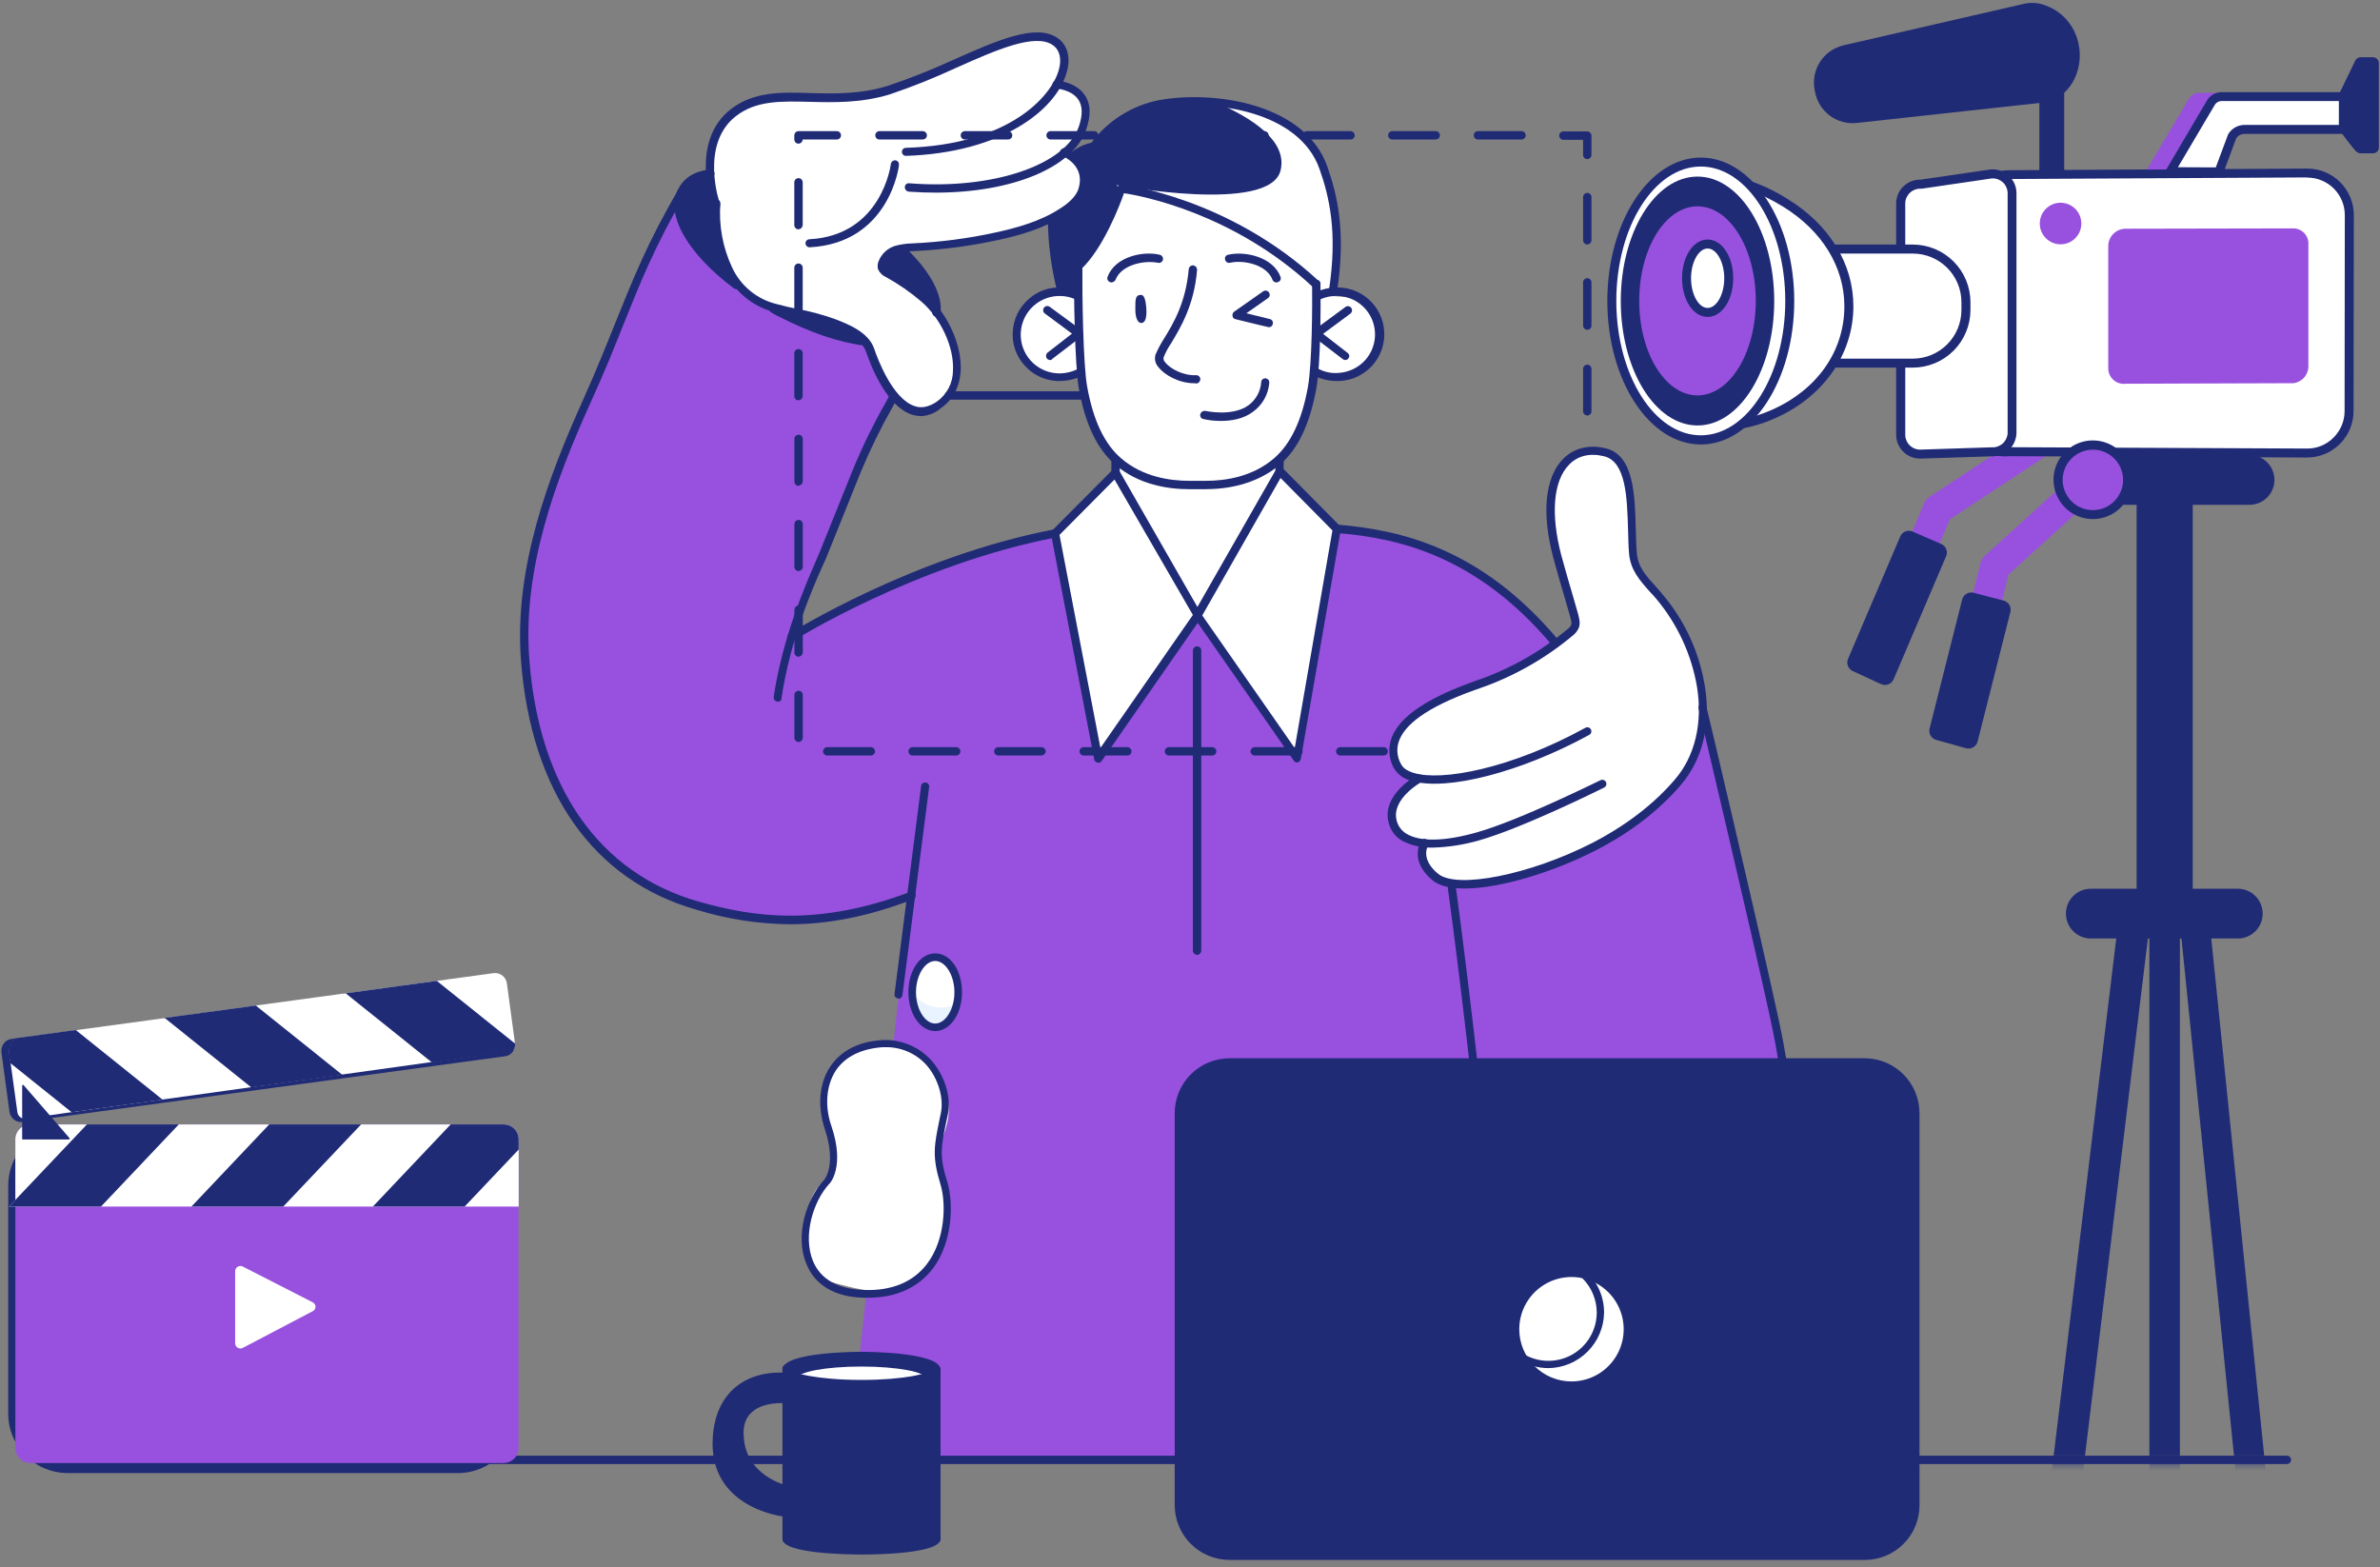 <?xml version="1.0" encoding="UTF-8"?> <svg xmlns="http://www.w3.org/2000/svg" width="284" height="187" viewBox="0 0 284 187" fill="none"><rect x="0" y="0" width="284" height="187" fill="#808080" stroke="none"/> <mask id="mask0_1810_5077" style="mask-type:alpha" maskUnits="userSpaceOnUse" x="-28" y="-90" width="352" height="265"> <rect x="-28" y="-90" width="351.21" height="264.385" fill="#D9D9D9"></rect> </mask> <g mask="url(#mask0_1810_5077)"> <path d="M254.959 107.941H261.654V54.736H254.959V107.941Z" fill="#202B76"></path> <path d="M249.491 111.99H267.032C268.671 111.99 270 110.661 270 109.021V109.017C270 107.378 268.671 106.049 267.032 106.049H249.491C247.851 106.049 246.522 107.378 246.522 109.017V109.021C246.522 110.661 247.851 111.99 249.491 111.99Z" fill="#202B76"></path> <path d="M271.757 224.717L260.125 110.179V225.163C260.125 226.634 259.304 236.063 258.311 236.063H258.268C257.274 236.063 256.48 226.634 256.48 225.163V110.535L242.471 225.742C242.318 227.013 240.156 236.063 239.28 236.063C238.157 236.063 238.568 227.357 238.763 225.726L252.89 108.994L256.465 110.277V102.846H260.114V109.217L263.465 108.071L275.316 223.9C275.492 225.515 276.352 236.098 275.245 236.098L274.377 236.376C273.493 236.356 271.894 226.008 271.757 224.717Z" fill="#202B76"></path> <path d="M248.56 60.235H268.436C270.075 60.235 271.404 58.906 271.404 57.266V57.262C271.404 55.623 270.075 54.294 268.436 54.294H248.56C246.921 54.294 245.592 55.623 245.592 57.262V57.266C245.592 58.906 246.921 60.235 248.56 60.235Z" fill="#202B76"></path> <path d="M223.753 80.525C224.106 80.525 224.452 80.42 224.746 80.224C225.041 80.028 225.271 79.749 225.407 79.422L232.662 61.975L243.859 54.615C244.067 54.492 244.248 54.328 244.391 54.133C244.533 53.938 244.635 53.717 244.69 53.481C244.744 53.246 244.751 53.002 244.709 52.764C244.667 52.527 244.577 52.3 244.444 52.098C244.312 51.896 244.14 51.722 243.939 51.589C243.738 51.455 243.512 51.363 243.275 51.319C243.037 51.275 242.793 51.28 242.558 51.333C242.322 51.386 242.1 51.486 241.904 51.627L230.249 59.285C229.949 59.481 229.714 59.763 229.576 60.094L222.11 78.05C222.018 78.267 221.971 78.5 221.97 78.736C221.969 78.972 222.014 79.206 222.104 79.424C222.194 79.642 222.326 79.84 222.493 80.007C222.66 80.174 222.858 80.306 223.076 80.396C223.291 80.483 223.521 80.527 223.753 80.525Z" fill="#9851DE"></path> <path d="M224.48 81.644L221.089 80.079C220.823 79.958 220.615 79.738 220.509 79.465C220.403 79.193 220.408 78.89 220.522 78.621L226.752 64.013C226.81 63.877 226.894 63.754 227 63.651C227.106 63.548 227.231 63.468 227.368 63.413C227.505 63.358 227.651 63.332 227.798 63.334C227.946 63.336 228.091 63.367 228.227 63.426L231.641 64.909C231.912 65.026 232.126 65.247 232.235 65.522C232.344 65.796 232.34 66.103 232.224 66.375L225.966 81.046C225.909 81.183 225.825 81.308 225.719 81.413C225.613 81.518 225.487 81.601 225.349 81.656C225.21 81.712 225.062 81.74 224.913 81.738C224.764 81.736 224.617 81.704 224.48 81.644Z" fill="#202B76"></path> <path d="M243.73 12.247L221.566 14.672C220.43 14.797 219.288 14.49 218.367 13.813C217.447 13.136 216.814 12.137 216.595 11.015L216.537 10.726C216.311 9.564 216.545 8.361 217.189 7.368C217.833 6.376 218.837 5.673 219.99 5.406L241.458 0.467C242.182 0.292 242.939 0.305 243.656 0.506C249.084 2.113 249.522 9.239 245.498 11.676C244.958 11.994 244.354 12.189 243.73 12.247Z" fill="#202B76"></path> <path d="M246.315 3.643H243.351V22.807H246.315V3.643Z" fill="#202B76"></path> <path d="M239.799 53.899L275.272 54.06C275.932 54.063 276.587 53.935 277.197 53.685C277.808 53.435 278.364 53.066 278.832 52.601C279.3 52.135 279.671 51.582 279.925 50.973C280.178 50.363 280.309 49.71 280.31 49.05L280.337 25.674C280.338 25.012 280.208 24.357 279.955 23.746C279.702 23.135 279.33 22.58 278.862 22.113C278.393 21.647 277.837 21.277 277.225 21.026C276.613 20.776 275.957 20.648 275.296 20.652L239.799 20.847C237.144 20.882 234.973 22.514 234.973 24.492V50.618C234.973 52.597 237.144 54.064 239.799 53.899Z" fill="white"></path> <path d="M275.296 54.595C276.766 54.595 278.177 54.012 279.217 52.972C280.258 51.933 280.843 50.524 280.845 49.053L280.877 25.677C280.878 24.947 280.735 24.225 280.456 23.55C280.178 22.876 279.77 22.263 279.254 21.746C278.739 21.23 278.127 20.82 277.453 20.54C276.779 20.26 276.057 20.116 275.327 20.116H275.292L239.795 20.311C236.838 20.35 234.437 22.228 234.437 24.492V50.618C234.441 51.082 234.543 51.541 234.735 51.964C234.927 52.387 235.205 52.765 235.552 53.074C236.134 53.577 236.811 53.957 237.544 54.191C238.277 54.425 239.049 54.508 239.815 54.435L275.268 54.595H275.296ZM275.323 21.191C275.911 21.191 276.494 21.306 277.038 21.531C277.582 21.756 278.076 22.087 278.492 22.503C278.908 22.919 279.238 23.414 279.462 23.958C279.687 24.502 279.802 25.085 279.801 25.673L279.774 49.05C279.774 49.639 279.657 50.223 279.43 50.768C279.203 51.312 278.871 51.806 278.452 52.221C278.037 52.64 277.542 52.971 276.996 53.195C276.451 53.419 275.866 53.53 275.276 53.524L239.799 53.363H239.764C239.142 53.426 238.515 53.363 237.918 53.18C237.321 52.997 236.766 52.696 236.287 52.295C236.047 52.086 235.854 51.828 235.719 51.539C235.584 51.25 235.511 50.936 235.505 50.618V24.492C235.505 22.81 237.433 21.414 239.807 21.363L275.299 21.172L275.323 21.191Z" fill="#202B76"></path> <path d="M229.236 54.185L237.68 53.915C238.292 53.942 238.891 53.726 239.345 53.314C239.798 52.901 240.07 52.325 240.101 51.713V22.947C240.07 22.335 239.798 21.76 239.345 21.348C238.891 20.936 238.292 20.72 237.68 20.749L229.236 21.981C228.624 21.954 228.026 22.169 227.572 22.581C227.119 22.993 226.846 23.567 226.815 24.179V51.986C226.846 52.598 227.119 53.173 227.572 53.585C228.026 53.996 228.624 54.212 229.236 54.185Z" fill="white"></path> <path d="M229.236 54.721L237.683 54.451C238.435 54.474 239.166 54.199 239.716 53.687C240.266 53.174 240.591 52.465 240.621 51.713V22.947C240.59 22.193 240.262 21.481 239.708 20.968C239.153 20.455 238.419 20.182 237.664 20.21H237.586L229.181 21.438C228.432 21.42 227.707 21.697 227.161 22.209C226.615 22.721 226.293 23.427 226.263 24.175V51.983C226.278 52.358 226.367 52.726 226.525 53.067C226.682 53.407 226.906 53.714 227.182 53.968C227.458 54.222 227.781 54.42 228.134 54.549C228.486 54.678 228.861 54.736 229.236 54.721ZM237.719 21.285C238.182 21.267 238.635 21.43 238.98 21.741C239.324 22.051 239.534 22.484 239.565 22.947V51.713C239.533 52.183 239.318 52.621 238.965 52.933C238.612 53.244 238.149 53.403 237.679 53.375L229.228 53.649C228.759 53.675 228.299 53.515 227.948 53.203C227.596 52.892 227.382 52.455 227.351 51.987V24.179C227.383 23.71 227.599 23.272 227.952 22.961C228.304 22.65 228.766 22.49 229.236 22.517H229.314L237.719 21.285Z" fill="#202B76"></path> <path d="M227.761 43.327H218.449V29.717H227.761C229.566 29.717 231.297 30.434 232.573 31.71C233.849 32.986 234.566 34.717 234.566 36.522C234.566 38.327 233.849 40.058 232.573 41.334C231.297 42.61 229.566 43.327 227.761 43.327Z" fill="white"></path> <path d="M218.473 43.867H228.25C230.074 43.865 231.823 43.14 233.113 41.85C234.402 40.56 235.128 38.812 235.13 36.988V36.061C235.128 34.237 234.402 32.488 233.113 31.199C231.823 29.909 230.074 29.183 228.25 29.181H218.473C218.33 29.181 218.192 29.238 218.091 29.34C217.99 29.441 217.933 29.578 217.933 29.721V43.331C217.933 43.402 217.947 43.472 217.974 43.537C218.001 43.603 218.041 43.662 218.091 43.712C218.142 43.762 218.201 43.801 218.267 43.828C218.332 43.854 218.402 43.868 218.473 43.867ZM228.25 30.257C229.789 30.258 231.265 30.87 232.353 31.958C233.442 33.046 234.053 34.522 234.054 36.061V36.988C234.053 38.527 233.442 40.003 232.353 41.092C231.265 42.181 229.79 42.794 228.25 42.796H219.012V30.257H228.25Z" fill="#202B76"></path> <path d="M207.819 21.809C209.672 22.367 211.439 23.178 213.071 24.218C217.373 26.882 220.624 31.168 220.624 36.542C220.624 42.581 216.681 47.215 211.499 49.448C210.198 50.024 208.829 50.427 207.424 50.649L207.819 21.809Z" fill="white"></path> <path d="M207.424 51.197H207.487C208.944 50.969 210.366 50.551 211.714 49.953C217.538 47.434 221.16 42.295 221.16 36.546C221.16 31.485 218.312 26.827 213.337 23.765C211.659 22.696 209.842 21.865 207.936 21.293C207.857 21.274 207.775 21.273 207.695 21.289C207.615 21.305 207.54 21.339 207.475 21.387C207.411 21.436 207.359 21.5 207.323 21.572C207.287 21.645 207.268 21.725 207.268 21.805L206.876 50.657C206.878 50.731 206.894 50.804 206.924 50.871C206.954 50.938 206.998 50.998 207.052 51.048C207.153 51.142 207.286 51.195 207.424 51.197ZM208.347 22.537C209.901 23.086 211.391 23.802 212.79 24.672C217.428 27.535 220.084 31.861 220.084 36.542C220.084 41.94 216.795 46.582 211.288 48.968C210.22 49.431 209.108 49.783 207.968 50.02L208.347 22.537Z" fill="#202B76"></path> <path d="M202.953 52.503C208.816 52.503 213.568 45.079 213.568 35.92C213.568 26.762 208.816 19.338 202.953 19.338C197.091 19.338 192.339 26.762 192.339 35.92C192.339 45.079 197.091 52.503 202.953 52.503Z" fill="white"></path> <path d="M202.954 53.039C209.102 53.039 214.104 45.361 214.104 35.92C214.104 26.479 209.102 18.802 202.954 18.802C196.805 18.802 191.799 26.483 191.799 35.92C191.799 45.357 196.802 53.039 202.954 53.039ZM202.954 19.873C208.511 19.873 213.032 27.073 213.032 35.908C213.032 44.743 208.511 51.944 202.954 51.944C197.396 51.944 192.871 44.743 192.871 35.908C192.871 27.073 197.396 19.873 202.954 19.873Z" fill="#202B76"></path> <path d="M202.559 50.77C207.615 50.77 211.714 44.121 211.714 35.92C211.714 27.718 207.615 21.07 202.559 21.07C197.502 21.07 193.403 27.718 193.403 35.92C193.403 44.121 197.502 50.77 202.559 50.77Z" fill="#202B76"></path> <path d="M202.559 47.18C206.399 47.18 209.513 42.13 209.513 35.901C209.513 29.671 206.399 24.621 202.559 24.621C198.718 24.621 195.605 29.671 195.605 35.901C195.605 42.13 198.718 47.18 202.559 47.18Z" fill="#9851DE"></path> <path d="M203.767 37.285C205.156 37.285 206.282 35.457 206.282 33.202C206.282 30.947 205.156 29.119 203.767 29.119C202.378 29.119 201.252 30.947 201.252 33.202C201.252 35.457 202.378 37.285 203.767 37.285Z" fill="white"></path> <path d="M203.767 37.817C205.48 37.817 206.822 35.791 206.822 33.202C206.822 30.613 205.48 28.583 203.767 28.583C202.054 28.583 200.717 30.613 200.717 33.202C200.717 35.791 202.046 37.817 203.767 37.817ZM203.767 29.654C204.843 29.654 205.75 31.278 205.75 33.202C205.75 35.126 204.843 36.745 203.767 36.745C202.692 36.745 201.788 35.122 201.788 33.202C201.788 31.282 202.696 29.654 203.767 29.654Z" fill="#202B76"></path> <path d="M233.459 88.324C233.86 88.323 234.249 88.188 234.564 87.939C234.879 87.691 235.101 87.345 235.196 86.955L239.662 68.573L249.585 59.578C249.916 59.254 250.109 58.814 250.123 58.351C250.137 57.887 249.971 57.437 249.66 57.093C249.348 56.75 248.916 56.541 248.453 56.509C247.991 56.478 247.534 56.628 247.179 56.926L236.854 66.313C236.589 66.553 236.402 66.868 236.318 67.216L231.719 86.114C231.608 86.576 231.685 87.062 231.932 87.468C232.179 87.873 232.576 88.164 233.037 88.277C233.176 88.308 233.317 88.324 233.459 88.324Z" fill="#9851DE"></path> <path d="M234.629 89.29L231.035 88.289C230.754 88.209 230.515 88.023 230.369 87.771C230.223 87.518 230.181 87.219 230.253 86.936L234.14 71.542C234.177 71.399 234.241 71.264 234.33 71.146C234.418 71.028 234.529 70.928 234.656 70.853C234.784 70.778 234.924 70.728 235.071 70.708C235.217 70.687 235.366 70.695 235.509 70.732L239.111 71.671C239.393 71.75 239.633 71.936 239.779 72.19C239.926 72.444 239.966 72.745 239.893 73.028L235.982 88.488C235.908 88.774 235.725 89.018 235.471 89.169C235.218 89.319 234.915 89.362 234.629 89.29Z" fill="#202B76"></path> <path d="M249.733 61.4C252.018 61.4 253.871 59.548 253.871 57.262C253.871 54.977 252.018 53.124 249.733 53.124C247.448 53.124 245.595 54.977 245.595 57.262C245.595 59.548 247.448 61.4 249.733 61.4Z" fill="#9851DE"></path> <path d="M249.733 61.941C250.662 61.941 251.569 61.665 252.341 61.15C253.112 60.634 253.714 59.901 254.069 59.043C254.424 58.186 254.517 57.242 254.336 56.332C254.155 55.421 253.708 54.585 253.052 53.929C252.395 53.272 251.559 52.825 250.649 52.644C249.738 52.463 248.795 52.556 247.937 52.911C247.08 53.266 246.347 53.868 245.831 54.64C245.315 55.412 245.04 56.319 245.04 57.247C245.04 58.492 245.534 59.686 246.415 60.566C247.295 61.446 248.489 61.941 249.733 61.941ZM249.733 53.657C250.447 53.656 251.144 53.867 251.738 54.263C252.331 54.658 252.794 55.221 253.067 55.88C253.341 56.539 253.413 57.264 253.274 57.964C253.136 58.664 252.792 59.306 252.288 59.811C251.784 60.316 251.142 60.66 250.442 60.799C249.742 60.939 249.017 60.867 248.358 60.595C247.699 60.322 247.135 59.86 246.739 59.267C246.343 58.673 246.131 57.976 246.131 57.263C246.132 56.307 246.512 55.392 247.187 54.716C247.862 54.04 248.778 53.659 249.733 53.657Z" fill="#202B76"></path> <path d="M253.633 45.792L273.646 45.725C274.142 45.672 274.602 45.438 274.936 45.067C275.27 44.696 275.455 44.214 275.457 43.715V29.088C275.461 28.848 275.418 28.609 275.329 28.386C275.24 28.163 275.107 27.959 274.938 27.789C274.769 27.618 274.568 27.482 274.346 27.39C274.124 27.298 273.886 27.252 273.646 27.253L253.633 27.292C253.091 27.297 252.573 27.514 252.188 27.895C251.803 28.276 251.582 28.792 251.572 29.334V43.953C251.572 44.214 251.627 44.472 251.734 44.71C251.84 44.948 251.996 45.161 252.191 45.334C252.385 45.508 252.614 45.638 252.863 45.717C253.111 45.796 253.374 45.821 253.633 45.792Z" fill="#9851DE"></path> <path d="M245.893 29.152C247.262 29.147 248.368 28.032 248.362 26.662C248.356 25.293 247.242 24.188 245.872 24.193C244.503 24.199 243.397 25.314 243.403 26.683C243.409 28.052 244.524 29.158 245.893 29.152Z" fill="#9851DE"></path> <path d="M278.8 14.988H265.213C264.918 14.989 264.628 15.063 264.37 15.206C264.112 15.348 263.893 15.553 263.735 15.802L262.084 20.198L256.183 20.237L261.181 11.801C261.313 11.579 261.5 11.396 261.724 11.268C261.948 11.14 262.202 11.073 262.46 11.073H278.8V14.988Z" fill="#9851DE"></path> <path d="M279.532 11.531L279.188 11.081L281.049 7.229L283.095 17.398L281.166 18.078C280.662 17.582 279.442 15.908 279.442 15.908L279.532 11.531Z" fill="#202B76"></path> <path d="M279.625 15.442H267.845C267.551 15.442 267.261 15.516 267.002 15.657C266.744 15.799 266.525 16.003 266.367 16.251L264.775 20.522L258.952 20.503L263.813 12.254C263.945 12.032 264.132 11.848 264.356 11.72C264.58 11.591 264.834 11.524 265.092 11.523H279.625V15.442Z" fill="white"></path> <path d="M264.775 21.058C264.885 21.059 264.992 21.026 265.082 20.963C265.172 20.901 265.241 20.813 265.28 20.71L266.844 16.498C266.955 16.337 267.104 16.204 267.278 16.114C267.452 16.023 267.645 15.976 267.841 15.978H279.621C279.764 15.978 279.901 15.921 280.002 15.821C280.103 15.721 280.16 15.585 280.161 15.442V11.531C280.161 11.46 280.147 11.39 280.12 11.325C280.093 11.26 280.053 11.201 280.003 11.151C279.953 11.101 279.893 11.062 279.828 11.035C279.762 11.008 279.692 10.995 279.621 10.995H265.092C264.741 10.996 264.396 11.088 264.091 11.262C263.786 11.436 263.531 11.687 263.352 11.989L258.49 20.237C258.442 20.318 258.416 20.411 258.415 20.506C258.414 20.601 258.438 20.694 258.485 20.776C258.532 20.858 258.6 20.927 258.682 20.974C258.764 21.022 258.857 21.047 258.952 21.047H264.775V21.058ZM279.09 14.906H267.845C267.46 14.905 267.081 15.001 266.743 15.187C266.405 15.372 266.119 15.64 265.913 15.966C265.894 15.997 265.877 16.03 265.862 16.064L264.404 19.975L259.89 19.955L264.279 12.524C264.362 12.382 264.48 12.264 264.623 12.182C264.766 12.099 264.927 12.056 265.092 12.055H279.093L279.09 14.906Z" fill="#202B76"></path> <path d="M280.994 12.427V7.522C280.994 7.431 281.012 7.341 281.047 7.257C281.082 7.173 281.133 7.097 281.197 7.033C281.261 6.968 281.338 6.917 281.422 6.883C281.506 6.848 281.595 6.83 281.686 6.83H283.169C283.352 6.83 283.528 6.903 283.658 7.033C283.788 7.162 283.861 7.338 283.861 7.522V17.609C283.861 17.699 283.843 17.789 283.808 17.873C283.773 17.957 283.722 18.033 283.658 18.097C283.594 18.161 283.517 18.211 283.433 18.246C283.349 18.28 283.259 18.297 283.169 18.297H281.686C281.596 18.297 281.506 18.28 281.422 18.246C281.338 18.211 281.261 18.161 281.197 18.097C281.133 18.033 281.082 17.957 281.047 17.873C281.012 17.789 280.994 17.699 280.994 17.609V12.427Z" fill="#202B76"></path> </g> <path d="M126.157 63.66C126.157 63.66 115.659 65.698 108.318 69.081C100.977 72.464 94.36 76.344 94.36 76.344C94.36 76.344 101.318 58.858 102.628 55.244C103.938 51.63 106.586 47.289 106.586 47.289C106.586 47.289 103.164 42.908 103.125 40.757C103.125 40.757 96.128 39.873 91.438 36.529C91.438 36.529 88.016 35.11 87.398 33.725C87.398 33.725 80.441 28.535 80.902 23.948C80.902 23.948 76.017 31.711 70.213 47.199C64.409 62.687 61.022 68.987 63.678 86.012C66.334 103.036 81.016 107.609 84.094 108.34C87.171 109.071 92.631 110.604 98.173 109.568C101.838 108.828 105.419 107.721 108.862 106.263L107.247 118.677L101.251 173.861H180.688L177.61 142.812C177.61 142.812 180.801 150.88 185.956 153.954C191.111 157.028 197.72 157.376 203.642 154.224C209.563 151.072 212.485 144.884 213.028 140.144C213.572 135.404 213.419 128.998 211.464 120.39C209.508 111.781 203.388 85.496 203.388 85.496L185.162 76.774C185.162 76.774 178.779 67.165 168.974 64.935L159.17 62.706L126.157 63.66Z" fill="#9851DE"></path> <path d="M203.172 86.156C203.172 86.156 203.826 80.2 200.982 75.82C198.139 71.439 196.023 69.057 195.292 67.79C194.56 66.523 194.901 60.833 194.408 58.681C193.915 56.53 193.215 53.206 189.409 53.879C185.604 54.551 184.525 59.526 185.107 62.792C185.69 66.058 188.029 73.743 187.912 74.783C187.794 75.823 181.685 79.664 178.416 80.892C175.146 82.12 168.92 84.314 167.304 86.809C165.689 89.305 166.233 92.602 169.362 92.922C169.362 92.922 165.322 95.034 166.131 98.007C166.312 98.808 166.779 99.515 167.444 99.996C168.11 100.477 168.928 100.699 169.745 100.619C169.745 100.619 169.053 105 173.511 105.539C177.97 106.079 186.472 103.04 189.394 101.464C192.315 99.888 197.466 97.197 199.696 93.971C201.944 90.646 203.29 86.849 203.172 86.156Z" fill="white"></path> <path d="M128.296 35.16C128.296 35.16 121.565 33.893 121.373 39.772C121.182 45.65 127.181 45.615 128.949 44.387C128.949 44.387 128.832 58.142 142.481 57.911C156.13 57.68 156.479 46.346 156.479 46.346V44.653C156.479 44.653 162.67 46.577 163.745 42.502C164.821 38.426 164.136 36.815 162.552 35.97C160.968 35.125 156.979 35.352 156.979 35.352V33.936C153.519 30.494 149.417 27.765 144.906 25.903C137.475 22.946 133.756 22.524 133.756 22.524C133.756 22.524 130.795 30.092 128.718 31.707L128.296 35.16Z" fill="white"></path> <path d="M133.118 52.569V56.413L126.156 63.676L131.041 90.537L142.884 73.438L154.805 90.537L159.533 63.14L152.689 56.221L152.728 52.916L133.118 52.569Z" fill="white"></path> <path d="M126.544 34.394C126.544 34.394 125.429 27.976 125.504 26.13C125.578 24.284 126.927 19.176 128.425 18.445C129.065 18.102 129.735 17.819 130.428 17.6C130.428 17.6 133.811 12.144 141.691 12.125C149.572 12.105 155.341 15.199 157.687 19.387C160.034 23.576 159.573 29.947 159.533 31.836C159.547 32.902 159.405 33.964 159.111 34.988L157.034 35.106L156.882 33.952C156.882 33.952 150.233 27.456 142.884 25.113C135.535 22.77 133.811 22.54 133.811 22.54C133.811 22.54 131.464 29.415 128.773 31.723L128.656 35.106L126.544 34.394Z" fill="#202B76"></path> <path d="M105.549 32.509C105.549 32.509 110.243 34.969 112.315 38.121C114.388 41.273 114.893 48.728 110.778 49.033C106.664 49.338 104.818 44.539 104.317 43.166C103.817 41.794 103.625 40.092 100.434 39.017C97.242 37.941 90.093 36.905 88.822 34.789C87.551 32.673 85.361 31.406 85.478 24.491C85.478 24.491 83.249 17.342 86.553 14.323C89.858 11.303 93.593 11.401 100.359 11.553C107.125 11.706 111.932 8.405 115.006 7.099C118.08 5.793 122.891 3.254 125.566 4.678C128.241 6.102 126.297 9.825 126.297 9.825C126.297 9.825 128.679 10.67 129.426 12.594C130.173 14.518 127.428 18.281 127.428 18.281C127.428 18.281 128.992 18.703 129.426 21.355C129.86 24.006 126.004 26.439 122.621 27.35C119.238 28.262 110.853 29.349 109.124 29.462C107.239 29.591 104.439 30.78 105.549 32.509Z" fill="white"></path> <path d="M84.402 20.788C84.402 20.788 81.364 21.327 80.941 23.94C80.519 26.552 85.169 32.243 86.362 32.857H87.207C87.207 32.857 84.86 27.554 85.642 24.71L84.402 20.788Z" fill="#202B76"></path> <path d="M94.399 37.777C94.399 37.777 97.473 37.812 99.589 38.696C100.643 39.108 101.66 39.611 102.628 40.198C99.701 40.258 96.827 39.413 94.399 37.777Z" fill="#202B76"></path> <path d="M107.587 29.744C107.587 29.744 105.049 30.549 105.279 31.973C105.279 31.973 109.703 34.969 110.509 35.853C111.314 36.737 111.932 37.351 111.932 37.351C111.932 37.351 112.085 33.279 107.587 29.744Z" fill="#202B76"></path> <path d="M157.034 35.047L159.111 34.93C159.404 33.907 159.547 32.846 159.533 31.782C159.533 29.896 160.034 23.517 157.687 19.329C155.731 15.809 151.304 13.071 145.266 12.289C149.345 14.057 153.686 16.822 152.802 20.357C151.496 25.547 133.247 22.09 133.247 22.09L133.708 22.743C133.787 22.547 133.826 22.434 133.826 22.434C133.826 22.434 135.515 22.704 142.899 25.008C150.283 27.311 156.893 33.846 156.893 33.846L157.034 35.047Z" fill="white"></path> <path d="M154.805 90.998C154.729 91 154.654 90.984 154.586 90.95C154.518 90.917 154.459 90.868 154.414 90.806L142.919 74.321L131.46 90.806C131.411 90.89 131.334 90.955 131.243 90.99C131.152 91.025 131.052 91.027 130.959 90.998C130.862 90.98 130.773 90.933 130.703 90.863C130.633 90.793 130.586 90.704 130.568 90.607L125.418 63.746C125.397 63.672 125.397 63.594 125.417 63.519C125.437 63.445 125.476 63.378 125.531 63.324L132.759 56.061C132.808 56.002 132.872 55.955 132.943 55.926C133.015 55.897 133.092 55.885 133.169 55.892C133.246 55.9 133.32 55.926 133.385 55.968C133.449 56.01 133.503 56.068 133.541 56.135L142.884 72.428L152.306 55.944C152.34 55.88 152.389 55.825 152.449 55.785C152.509 55.745 152.578 55.72 152.65 55.713C152.728 55.699 152.808 55.707 152.882 55.734C152.956 55.762 153.022 55.808 153.072 55.869L159.878 62.745C159.933 62.798 159.973 62.865 159.994 62.94C160.015 63.014 160.015 63.093 159.995 63.167L155.227 90.568C155.208 90.664 155.16 90.753 155.091 90.822C155.021 90.892 154.933 90.939 154.836 90.959C154.891 90.998 154.844 90.998 154.805 90.998ZM126.427 63.828L131.311 89.25L142.344 73.379L132.989 57.218L126.427 63.828ZM143.463 73.438L154.496 89.269L158.994 63.292L152.806 57.035L143.463 73.438Z" fill="#202B76"></path> <path d="M145.731 50.226C145.006 50.237 144.282 50.16 143.576 49.995C143.514 49.982 143.456 49.957 143.404 49.921C143.353 49.884 143.309 49.838 143.277 49.784C143.244 49.73 143.223 49.67 143.214 49.607C143.206 49.544 143.211 49.481 143.228 49.42C143.263 49.297 143.34 49.19 143.446 49.118C143.552 49.047 143.68 49.015 143.807 49.029C143.846 49.029 146.999 49.76 148.958 48.376C149.406 48.051 149.776 47.631 150.042 47.146C150.308 46.661 150.464 46.124 150.499 45.572C150.505 45.508 150.524 45.447 150.555 45.391C150.585 45.335 150.627 45.286 150.677 45.246C150.727 45.207 150.784 45.178 150.846 45.161C150.907 45.145 150.972 45.141 151.035 45.149C151.098 45.156 151.16 45.175 151.216 45.206C151.272 45.237 151.321 45.279 151.36 45.33C151.4 45.38 151.428 45.438 151.445 45.499C151.462 45.561 151.466 45.626 151.457 45.689C151.404 46.373 151.201 47.037 150.863 47.635C150.525 48.232 150.061 48.748 149.502 49.146C148.383 49.995 146.92 50.226 145.731 50.226Z" fill="#202B76"></path> <path d="M94.243 110.292C90.475 110.252 86.733 109.669 83.131 108.563C70.827 105.067 63.408 94.534 62.176 78.933C61.292 67.79 65.446 56.875 69.607 47.645C71.171 44.148 72.345 41.227 73.452 38.458C75.528 33.311 77.296 28.852 80.949 22.626C80.979 22.571 81.02 22.522 81.07 22.482C81.119 22.442 81.175 22.413 81.236 22.395C81.296 22.377 81.36 22.372 81.423 22.378C81.486 22.385 81.547 22.404 81.602 22.434C81.658 22.465 81.707 22.506 81.746 22.555C81.786 22.604 81.815 22.661 81.833 22.721C81.851 22.782 81.857 22.846 81.85 22.908C81.843 22.971 81.824 23.032 81.794 23.087C78.18 29.275 76.412 33.694 74.363 38.806C73.248 41.61 72.094 44.492 70.479 48.028C66.365 57.137 62.29 67.896 63.173 78.812C64.366 94.03 71.555 104.234 83.397 107.593C89.972 109.439 97.547 110.593 108.62 106.42C108.737 106.376 108.867 106.379 108.982 106.428C109.097 106.478 109.189 106.57 109.237 106.686C109.279 106.804 109.275 106.933 109.225 107.048C109.175 107.163 109.083 107.254 108.968 107.304C103.242 109.521 98.435 110.292 94.243 110.292Z" fill="#202B76"></path> <path d="M92.823 83.735C92.751 83.734 92.68 83.717 92.615 83.686C92.551 83.656 92.493 83.612 92.446 83.558C92.399 83.504 92.363 83.441 92.342 83.372C92.321 83.304 92.314 83.232 92.322 83.16C93.398 75.972 96.128 69.785 97.281 67.125C97.473 66.664 97.626 66.277 97.743 66.046L101.857 55.838C102.974 53.147 104.258 50.528 105.702 47.996L106.163 47.152C106.225 47.04 106.328 46.957 106.45 46.921C106.573 46.885 106.704 46.899 106.816 46.96C106.929 47.021 107.012 47.124 107.048 47.247C107.083 47.37 107.069 47.501 107.008 47.613L106.547 48.497C105.125 51.007 103.854 53.599 102.741 56.261L98.627 66.48C98.513 66.75 98.357 67.137 98.126 67.595C96.859 70.442 94.282 76.359 93.245 83.391C93.284 83.544 93.097 83.735 92.823 83.735Z" fill="#202B76"></path> <path d="M272.843 174.698H20.997C20.928 174.704 20.858 174.696 20.792 174.674C20.727 174.651 20.666 174.616 20.615 174.569C20.564 174.522 20.523 174.465 20.495 174.401C20.467 174.338 20.452 174.269 20.452 174.199C20.452 174.13 20.467 174.061 20.495 173.998C20.523 173.934 20.564 173.877 20.615 173.83C20.666 173.783 20.727 173.747 20.792 173.725C20.858 173.703 20.928 173.695 20.997 173.701H272.843C272.913 173.695 272.982 173.703 273.048 173.725C273.114 173.747 273.174 173.783 273.226 173.83C273.277 173.877 273.318 173.934 273.346 173.998C273.374 174.061 273.388 174.13 273.388 174.199C273.388 174.269 273.374 174.338 273.346 174.401C273.318 174.465 273.277 174.522 273.226 174.569C273.174 174.616 273.114 174.651 273.048 174.674C272.982 174.696 272.913 174.704 272.843 174.698Z" fill="#202B76"></path> <path d="M136.001 35.2C136.392 35.125 136.654 35.317 136.783 36.698C136.896 38.262 136.513 38.544 136.169 38.544C135.825 38.544 135.477 38.043 135.477 36.928C135.477 35.814 135.465 35.278 136.001 35.2Z" fill="#202B76"></path> <path d="M126.427 45.462H126.082C125.348 45.42 124.629 45.231 123.968 44.907C123.308 44.584 122.718 44.131 122.234 43.577C121.743 43.033 121.368 42.396 121.13 41.703C120.893 41.009 120.799 40.275 120.854 39.545C120.894 38.811 121.082 38.092 121.405 37.432C121.728 36.772 122.18 36.183 122.735 35.7C123.278 35.206 123.916 34.828 124.611 34.59C125.306 34.351 126.042 34.258 126.775 34.316C127.368 34.354 127.951 34.486 128.503 34.707C128.626 34.759 128.722 34.857 128.772 34.98C128.822 35.103 128.821 35.242 128.769 35.364C128.717 35.486 128.619 35.583 128.496 35.633C128.373 35.683 128.235 35.682 128.112 35.63C127.658 35.45 127.177 35.347 126.689 35.325C126.083 35.289 125.477 35.374 124.904 35.573C124.331 35.772 123.802 36.081 123.349 36.484C122.896 36.888 122.526 37.376 122.262 37.922C121.997 38.468 121.843 39.06 121.808 39.666C121.772 40.272 121.856 40.878 122.055 41.451C122.254 42.024 122.564 42.552 122.968 43.006C123.371 43.459 123.859 43.828 124.405 44.093C124.951 44.357 125.543 44.511 126.149 44.547C126.987 44.593 127.822 44.42 128.574 44.046C128.686 43.985 128.818 43.971 128.94 44.007C129.063 44.043 129.166 44.126 129.227 44.238C129.288 44.35 129.302 44.482 129.266 44.604C129.23 44.727 129.147 44.83 129.035 44.891C128.217 45.266 127.327 45.461 126.427 45.462Z" fill="#202B76"></path> <path d="M125.312 42.963C125.236 42.964 125.161 42.947 125.093 42.914C125.025 42.881 124.966 42.832 124.921 42.771C124.846 42.667 124.812 42.538 124.827 42.41C124.841 42.282 124.903 42.164 124.999 42.079L127.92 39.811L124.651 37.39C124.556 37.309 124.495 37.196 124.48 37.072C124.465 36.949 124.496 36.824 124.569 36.723C124.641 36.622 124.748 36.551 124.87 36.526C124.992 36.5 125.119 36.521 125.226 36.584L129.035 39.388C129.097 39.433 129.146 39.492 129.181 39.56C129.215 39.628 129.233 39.703 129.233 39.779C129.233 39.855 129.215 39.931 129.181 39.999C129.146 40.066 129.097 40.125 129.035 40.17L125.574 42.822C125.547 42.867 125.508 42.904 125.462 42.928C125.416 42.953 125.364 42.965 125.312 42.963Z" fill="#202B76"></path> <path d="M159.42 45.462C158.525 45.451 157.645 45.24 156.843 44.844C156.73 44.783 156.647 44.68 156.611 44.557C156.575 44.435 156.59 44.303 156.651 44.191C156.712 44.079 156.815 43.996 156.938 43.96C157.06 43.924 157.192 43.938 157.304 43.999C158.045 44.397 158.886 44.571 159.725 44.5C160.949 44.424 162.094 43.873 162.916 42.963C163.522 42.282 163.911 41.436 164.035 40.533C164.159 39.63 164.012 38.711 163.613 37.892C163.214 37.073 162.58 36.391 161.792 35.932C161.005 35.474 160.099 35.26 159.189 35.317C158.673 35.348 158.165 35.465 157.687 35.661C157.627 35.69 157.562 35.705 157.495 35.707C157.429 35.709 157.362 35.696 157.301 35.671C157.239 35.646 157.184 35.607 157.138 35.559C157.092 35.511 157.057 35.454 157.034 35.391C157.008 35.331 156.994 35.266 156.994 35.2C156.993 35.134 157.006 35.069 157.031 35.008C157.056 34.947 157.093 34.892 157.14 34.845C157.187 34.799 157.243 34.763 157.304 34.738C157.892 34.499 158.516 34.356 159.15 34.316C159.89 34.256 160.634 34.344 161.34 34.575C162.045 34.806 162.697 35.175 163.258 35.661C163.819 36.148 164.278 36.74 164.607 37.406C164.936 38.071 165.129 38.795 165.175 39.536C165.221 40.277 165.119 41.02 164.875 41.721C164.631 42.422 164.249 43.067 163.752 43.618C163.256 44.17 162.654 44.617 161.983 44.934C161.312 45.251 160.584 45.43 159.842 45.462H159.42Z" fill="#202B76"></path> <path d="M160.53 42.963C160.419 42.959 160.312 42.919 160.225 42.85L156.764 40.198C156.703 40.153 156.653 40.094 156.618 40.026C156.584 39.958 156.566 39.883 156.566 39.807C156.566 39.73 156.584 39.655 156.618 39.587C156.653 39.52 156.703 39.461 156.764 39.416L160.57 36.611C160.677 36.543 160.806 36.518 160.931 36.541C161.056 36.565 161.167 36.636 161.241 36.74C161.315 36.843 161.347 36.971 161.33 37.097C161.313 37.223 161.248 37.338 161.148 37.417L157.879 39.838L160.8 42.106C160.855 42.144 160.901 42.192 160.936 42.249C160.97 42.305 160.992 42.369 160.999 42.435C161.007 42.5 161 42.567 160.979 42.63C160.958 42.693 160.924 42.75 160.879 42.799C160.834 42.848 160.781 42.888 160.721 42.916C160.661 42.944 160.596 42.96 160.53 42.963Z" fill="#202B76"></path> <path d="M194.392 156.829C188.24 156.829 181.548 153.754 177.164 142.995C177.136 142.935 177.121 142.87 177.12 142.803C177.118 142.737 177.131 142.671 177.156 142.61C177.182 142.548 177.219 142.493 177.267 142.447C177.315 142.401 177.372 142.365 177.434 142.342C177.557 142.294 177.693 142.295 177.815 142.345C177.937 142.395 178.035 142.491 178.087 142.612C182.624 153.715 190.086 157.865 200.274 154.947C217.424 150.027 212.692 128.278 211.155 121.129C208.886 110.674 202.734 84.811 202.695 84.545C202.674 84.483 202.667 84.417 202.673 84.351C202.678 84.286 202.698 84.222 202.729 84.164C202.761 84.107 202.804 84.056 202.856 84.016C202.908 83.976 202.968 83.947 203.032 83.931C203.096 83.915 203.162 83.912 203.227 83.923C203.292 83.934 203.354 83.958 203.409 83.994C203.464 84.03 203.511 84.077 203.547 84.132C203.583 84.188 203.607 84.249 203.618 84.314C203.696 84.58 209.81 110.444 212.078 120.898C213.693 128.278 218.539 150.719 200.505 155.866C198.526 156.488 196.466 156.813 194.392 156.829Z" fill="#202B76"></path> <path d="M143.846 58.373H141.89C139.426 58.373 135.891 57.872 133.083 55.451C130.932 53.609 129.508 50.648 128.738 46.385C128.237 43.577 128.124 34.652 128.163 31.782C128.157 31.712 128.165 31.643 128.187 31.577C128.21 31.511 128.245 31.451 128.292 31.399C128.339 31.348 128.396 31.307 128.46 31.279C128.523 31.251 128.592 31.237 128.661 31.237C128.731 31.237 128.8 31.251 128.863 31.279C128.927 31.307 128.984 31.348 129.031 31.399C129.078 31.451 129.113 31.511 129.136 31.577C129.158 31.643 129.166 31.712 129.16 31.782C129.125 34.91 129.238 43.577 129.739 46.19C130.47 50.226 131.816 52.995 133.775 54.684C136.352 56.914 139.618 57.375 141.926 57.375H143.881C146.189 57.375 149.454 56.914 152.032 54.684C153.987 52.995 155.336 50.226 156.068 46.19C156.568 43.386 156.608 36.354 156.569 33.894C156.566 33.827 156.578 33.761 156.602 33.699C156.627 33.638 156.663 33.582 156.71 33.535C156.757 33.488 156.813 33.451 156.875 33.427C156.937 33.402 157.003 33.391 157.069 33.393C157.137 33.385 157.206 33.392 157.27 33.414C157.334 33.437 157.393 33.473 157.441 33.521C157.49 33.57 157.526 33.628 157.548 33.693C157.571 33.757 157.578 33.826 157.57 33.894C157.605 36.393 157.605 43.503 157.069 46.385C156.287 50.648 154.875 53.609 152.724 55.451C149.845 57.872 146.306 58.373 143.846 58.373Z" fill="#202B76"></path> <path d="M133.118 56.914C132.986 56.912 132.86 56.858 132.767 56.765C132.673 56.672 132.62 56.545 132.618 56.413V54.849C132.618 54.716 132.67 54.589 132.764 54.495C132.858 54.401 132.986 54.348 133.118 54.348C133.251 54.348 133.378 54.401 133.472 54.495C133.566 54.589 133.619 54.716 133.619 54.849V56.413C133.61 56.543 133.554 56.665 133.462 56.757C133.37 56.849 133.248 56.905 133.118 56.914Z" fill="#202B76"></path> <path d="M152.689 56.722C152.557 56.72 152.431 56.666 152.337 56.573C152.244 56.48 152.19 56.353 152.188 56.221L152.228 54.837C152.223 54.771 152.233 54.706 152.257 54.645C152.281 54.584 152.318 54.529 152.366 54.485C152.414 54.441 152.472 54.407 152.535 54.389C152.597 54.37 152.664 54.365 152.728 54.375C152.793 54.374 152.857 54.386 152.916 54.411C152.975 54.437 153.028 54.474 153.072 54.521C153.116 54.569 153.149 54.625 153.169 54.686C153.189 54.747 153.196 54.812 153.19 54.876L153.151 56.26C153.153 56.322 153.143 56.383 153.121 56.44C153.099 56.498 153.065 56.55 153.022 56.593C152.978 56.636 152.926 56.67 152.869 56.692C152.812 56.715 152.751 56.725 152.689 56.722Z" fill="#202B76"></path> <path d="M159.072 35.278C159 35.276 158.93 35.258 158.865 35.227C158.8 35.196 158.742 35.153 158.695 35.098C158.648 35.044 158.613 34.98 158.591 34.911C158.57 34.843 158.563 34.77 158.571 34.699C159.647 27.745 158.611 23.439 157.457 20.173C155.036 13.294 144.922 11.796 138.539 12.911C133.693 13.755 131.003 17.678 130.963 17.713C130.932 17.768 130.888 17.814 130.835 17.849C130.782 17.883 130.721 17.903 130.658 17.909C129.788 18.077 128.978 18.474 128.312 19.059C128.264 19.103 128.208 19.137 128.147 19.159C128.087 19.181 128.022 19.191 127.957 19.188C127.892 19.185 127.829 19.169 127.77 19.142C127.712 19.114 127.659 19.075 127.616 19.027C127.572 18.978 127.539 18.922 127.518 18.861C127.497 18.8 127.488 18.735 127.492 18.67C127.496 18.605 127.512 18.542 127.541 18.484C127.57 18.426 127.61 18.374 127.659 18.331C128.391 17.681 129.279 17.23 130.236 17.025C132.215 14.382 135.106 12.569 138.348 11.941C145.075 10.748 155.763 12.437 158.38 19.857C159.573 23.236 160.648 27.678 159.534 34.843C159.534 34.903 159.522 34.962 159.498 35.016C159.475 35.071 159.44 35.12 159.397 35.161C159.354 35.201 159.302 35.233 159.247 35.253C159.191 35.273 159.131 35.282 159.072 35.278Z" fill="#202B76"></path> <path d="M126.657 35.278C126.552 35.281 126.449 35.248 126.365 35.185C126.281 35.122 126.221 35.032 126.196 34.93C125.46 32.106 125.073 29.204 125.042 26.286C125.042 26.154 125.095 26.026 125.188 25.932C125.282 25.838 125.41 25.786 125.543 25.786C125.675 25.786 125.803 25.838 125.897 25.932C125.99 26.026 126.043 26.154 126.043 26.286C126.081 29.1 126.455 31.9 127.158 34.625C127.176 34.688 127.182 34.754 127.175 34.819C127.167 34.884 127.147 34.947 127.115 35.004C127.083 35.061 127.039 35.111 126.988 35.152C126.936 35.192 126.877 35.222 126.814 35.239C126.766 35.266 126.712 35.28 126.657 35.278Z" fill="#202B76"></path> <path d="M101.243 174.342C101.107 174.331 100.981 174.27 100.888 174.17C100.795 174.07 100.743 173.939 100.743 173.803L101.666 165.042C101.67 164.978 101.687 164.915 101.717 164.858C101.747 164.801 101.789 164.751 101.839 164.711C101.89 164.671 101.948 164.642 102.011 164.626C102.073 164.611 102.138 164.608 102.201 164.619C102.265 164.626 102.326 164.646 102.382 164.676C102.438 164.707 102.487 164.748 102.527 164.798C102.566 164.848 102.596 164.905 102.613 164.967C102.63 165.028 102.636 165.092 102.628 165.155L101.701 173.951C101.689 174.062 101.635 174.165 101.55 174.238C101.465 174.311 101.355 174.348 101.243 174.342Z" fill="#202B76"></path> <path d="M107.239 119.169C106.895 119.13 106.703 118.899 106.739 118.63L109.914 93.775C109.935 93.652 110.002 93.542 110.102 93.468C110.201 93.393 110.326 93.359 110.449 93.374C110.573 93.388 110.686 93.45 110.766 93.546C110.845 93.642 110.885 93.764 110.876 93.888L107.685 118.755C107.674 118.866 107.622 118.97 107.54 119.046C107.458 119.122 107.351 119.166 107.239 119.169Z" fill="#202B76"></path> <path d="M180.704 174.342C180.577 174.343 180.455 174.295 180.363 174.21C180.27 174.124 180.213 174.006 180.203 173.881C176.859 138.486 174.336 117.429 172.772 106.013C172.764 105.95 172.768 105.886 172.785 105.824C172.802 105.763 172.831 105.706 172.87 105.656C172.91 105.606 172.959 105.564 173.014 105.534C173.07 105.503 173.131 105.484 173.194 105.477C173.258 105.465 173.323 105.467 173.386 105.483C173.449 105.498 173.508 105.527 173.559 105.567C173.61 105.606 173.652 105.657 173.682 105.714C173.713 105.772 173.73 105.835 173.734 105.899C175.271 117.351 177.809 138.412 181.165 173.802C181.173 173.869 181.168 173.936 181.148 174C181.129 174.064 181.097 174.123 181.053 174.174C181.01 174.225 180.956 174.266 180.896 174.295C180.836 174.324 180.77 174.34 180.704 174.342Z" fill="#202B76"></path> <path d="M132.617 33.702C132.563 33.708 132.509 33.694 132.465 33.663C132.404 33.643 132.348 33.611 132.299 33.569C132.251 33.528 132.211 33.477 132.183 33.42C132.154 33.363 132.137 33.301 132.132 33.237C132.128 33.173 132.136 33.109 132.156 33.049C133.04 30.628 136.383 29.92 138.386 30.397C138.511 30.426 138.621 30.501 138.694 30.608C138.766 30.715 138.796 30.845 138.777 30.972C138.751 31.1 138.676 31.213 138.568 31.287C138.46 31.36 138.327 31.387 138.198 31.363C136.548 31.015 133.779 31.594 133.114 33.397C133.063 33.485 132.991 33.56 132.905 33.613C132.818 33.666 132.719 33.697 132.617 33.702Z" fill="#202B76"></path> <path d="M152.306 33.701C152.207 33.701 152.11 33.672 152.028 33.617C151.946 33.562 151.882 33.484 151.844 33.392C151.191 31.59 148.383 30.972 146.76 31.359C146.696 31.371 146.631 31.371 146.568 31.358C146.504 31.345 146.444 31.32 146.391 31.283C146.337 31.247 146.292 31.2 146.256 31.146C146.221 31.092 146.197 31.031 146.185 30.968C146.168 30.904 146.165 30.837 146.177 30.773C146.188 30.708 146.213 30.646 146.25 30.591C146.287 30.537 146.335 30.491 146.391 30.457C146.448 30.422 146.511 30.401 146.576 30.393C148.575 29.931 151.918 30.663 152.806 33.044C152.828 33.105 152.837 33.169 152.834 33.234C152.83 33.298 152.813 33.36 152.784 33.418C152.755 33.475 152.715 33.526 152.665 33.568C152.616 33.609 152.559 33.64 152.497 33.658C152.438 33.688 152.372 33.703 152.306 33.701Z" fill="#202B76"></path> <path d="M132.348 20.561C132.272 20.563 132.196 20.546 132.128 20.512C132.06 20.478 132.001 20.427 131.957 20.365L130.392 18.136C130.329 18.029 130.308 17.902 130.334 17.78C130.36 17.658 130.43 17.551 130.531 17.479C130.633 17.406 130.757 17.375 130.881 17.39C131.004 17.405 131.117 17.466 131.198 17.561L132.763 19.79C132.801 19.843 132.829 19.903 132.845 19.966C132.86 20.03 132.863 20.096 132.852 20.16C132.842 20.225 132.818 20.287 132.783 20.342C132.748 20.397 132.703 20.445 132.649 20.483C132.554 20.526 132.452 20.552 132.348 20.561Z" fill="#202B76"></path> <path d="M185.679 77.282C185.603 77.28 185.529 77.261 185.462 77.227C185.394 77.193 185.335 77.146 185.288 77.087C176.214 66.249 166.753 64.181 159.475 63.602C159.346 63.583 159.228 63.518 159.143 63.418C159.058 63.319 159.012 63.193 159.013 63.062C159.026 62.93 159.089 62.809 159.19 62.722C159.291 62.636 159.421 62.593 159.553 62.6C167.011 63.215 176.738 65.338 186.007 76.434C186.051 76.483 186.084 76.54 186.105 76.603C186.125 76.666 186.131 76.732 186.124 76.797C186.116 76.863 186.095 76.926 186.062 76.983C186.028 77.039 185.983 77.088 185.929 77.126C185.908 77.175 185.873 77.216 185.828 77.243C185.784 77.272 185.731 77.285 185.679 77.282Z" fill="#202B76"></path> <path d="M170.993 101.143C169.742 101.188 168.499 100.919 167.379 100.361C166.95 100.127 166.576 99.804 166.284 99.412C165.991 99.021 165.787 98.57 165.685 98.093C164.88 94.827 168.955 92.559 169.147 92.484C169.259 92.423 169.39 92.409 169.513 92.445C169.635 92.481 169.739 92.564 169.8 92.676C169.861 92.788 169.875 92.92 169.839 93.042C169.803 93.165 169.72 93.268 169.608 93.329C169.569 93.329 166.03 95.328 166.647 97.862C166.727 98.208 166.877 98.533 167.088 98.818C167.299 99.103 167.568 99.34 167.876 99.516C169.491 100.474 172.451 100.4 176.222 99.325C181.412 97.862 190.868 93.137 190.986 93.098C191.103 93.042 191.238 93.035 191.36 93.078C191.483 93.122 191.583 93.212 191.639 93.329C191.695 93.446 191.702 93.581 191.659 93.703C191.615 93.826 191.525 93.926 191.408 93.982C191.017 94.174 181.756 98.785 176.492 100.283C174.702 100.799 172.854 101.088 170.993 101.143Z" fill="#202B76"></path> <path d="M174.759 106.024C173.065 106.024 171.72 105.719 170.915 105.027C168.067 102.645 169.569 100.377 169.569 100.334C169.641 100.222 169.754 100.143 169.883 100.114C170.013 100.085 170.149 100.109 170.261 100.181C170.373 100.253 170.452 100.366 170.481 100.495C170.51 100.625 170.485 100.761 170.414 100.873C170.375 100.948 169.452 102.485 171.587 104.252C173.816 106.138 182.624 104.37 190.043 100.564C194.04 98.487 197.349 95.953 199.848 93.032C202.269 90.228 203.192 86.269 202.5 81.963C201.839 78.082 200.154 74.448 197.619 71.435C197.388 71.165 197.157 70.895 196.888 70.629C195.695 69.284 194.541 68.013 194.389 66.018C194.31 65.169 194.31 64.211 194.271 63.21C194.158 59.405 194.04 55.103 191.428 54.45C189.734 54.027 188.276 54.371 187.235 55.447C185.354 57.371 185.006 61.313 186.312 66.284C186.774 67.978 187.274 69.706 187.775 71.396L188.315 73.281C188.428 73.743 188.62 74.356 188.389 74.931C188.217 75.315 187.947 75.647 187.607 75.894C184.345 78.613 180.619 80.722 176.609 82.12C171.11 84.001 167.88 86.078 166.996 88.268C166.801 88.736 166.717 89.243 166.75 89.749C166.783 90.255 166.933 90.747 167.187 91.186C167.419 91.647 167.92 91.994 168.689 92.226C171.994 93.262 180.301 91.725 189.183 86.844C189.295 86.783 189.427 86.769 189.549 86.805C189.672 86.841 189.775 86.924 189.836 87.036C189.897 87.148 189.911 87.28 189.875 87.402C189.839 87.525 189.756 87.628 189.644 87.689C181.49 92.148 172.573 94.455 168.38 93.165C167.949 93.06 167.543 92.871 167.186 92.607C166.829 92.343 166.529 92.01 166.303 91.627C165.999 91.058 165.825 90.428 165.791 89.783C165.758 89.138 165.868 88.494 166.112 87.897C167.148 85.401 170.457 83.203 176.28 81.173C180.179 79.826 183.801 77.781 186.969 75.139C187.175 75.001 187.346 74.818 187.47 74.603C187.587 74.333 187.47 73.989 187.356 73.562L186.817 71.681C186.316 69.992 185.816 68.259 185.354 66.57C183.934 61.266 184.357 56.964 186.508 54.774C187.779 53.464 189.636 53.006 191.623 53.503C194.967 54.312 195.085 59.037 195.198 63.187C195.237 64.149 195.237 65.111 195.315 65.956C195.429 67.645 196.43 68.721 197.584 69.992C197.815 70.258 198.084 70.528 198.315 70.837C200.993 73.963 202.762 77.764 203.427 81.827C204.209 86.438 203.157 90.665 200.544 93.701C197.932 96.735 194.545 99.352 190.431 101.464C185.37 104.065 178.987 106.024 174.759 106.024Z" fill="#202B76"></path> <path d="M129.043 47.691H113.238C113.106 47.691 112.978 47.638 112.884 47.544C112.79 47.451 112.738 47.323 112.738 47.191C112.738 47.058 112.79 46.931 112.884 46.837C112.978 46.743 113.106 46.69 113.238 46.69H129.043C129.176 46.69 129.303 46.743 129.397 46.837C129.491 46.931 129.543 47.058 129.543 47.191C129.543 47.323 129.491 47.451 129.397 47.544C129.303 47.638 129.176 47.691 129.043 47.691Z" fill="#202B76"></path> <path d="M85.439 24.824C85.34 24.824 85.244 24.795 85.162 24.741C85.08 24.686 85.016 24.609 84.977 24.519C84.864 24.21 82.326 16.83 87.207 13.028C89.944 10.912 93.206 10.991 96.706 11.104C99.472 11.182 102.628 11.26 105.893 10.259C108.535 9.372 111.128 8.346 113.661 7.185C119.007 4.803 123.618 2.766 126.195 4.533C127.388 5.339 127.811 6.915 127.271 8.683C125.965 13.22 119.429 18.214 108.162 18.597C108.096 18.605 108.029 18.6 107.965 18.581C107.902 18.562 107.843 18.529 107.792 18.486C107.741 18.443 107.7 18.39 107.671 18.331C107.642 18.271 107.626 18.206 107.623 18.14C107.62 18.073 107.631 18.007 107.656 17.945C107.68 17.883 107.716 17.827 107.763 17.78C107.81 17.733 107.866 17.696 107.928 17.672C107.99 17.648 108.056 17.637 108.123 17.639C120.505 17.248 125.425 11.452 126.313 8.452C126.735 7.072 126.465 5.957 125.621 5.378C123.505 3.919 118.89 5.957 114.044 8.116C111.476 9.308 108.845 10.361 106.163 11.268C102.741 12.305 99.514 12.226 96.667 12.152C93.206 12.074 90.245 11.96 87.785 13.881C83.483 17.264 85.861 24.218 85.9 24.296C85.922 24.356 85.931 24.421 85.928 24.485C85.924 24.549 85.907 24.612 85.878 24.669C85.849 24.727 85.809 24.778 85.759 24.819C85.71 24.86 85.653 24.891 85.591 24.91C85.517 24.785 85.478 24.824 85.439 24.824Z" fill="#202B76"></path> <path d="M111.662 22.986C110.588 22.986 109.511 22.947 108.432 22.868C108.303 22.85 108.186 22.785 108.101 22.687C108.016 22.588 107.97 22.462 107.97 22.332C107.97 22.265 107.984 22.198 108.013 22.137C108.041 22.075 108.082 22.021 108.133 21.977C108.185 21.933 108.245 21.901 108.31 21.882C108.375 21.864 108.443 21.86 108.51 21.871C118.428 22.653 127.119 19.716 128.734 15.105C129.195 13.76 129.195 12.684 128.695 11.918C127.889 10.685 126.082 10.572 126.043 10.572C125.98 10.57 125.918 10.556 125.86 10.529C125.802 10.503 125.75 10.465 125.707 10.419C125.664 10.372 125.631 10.317 125.61 10.258C125.588 10.198 125.579 10.135 125.582 10.071C125.592 9.946 125.648 9.828 125.741 9.742C125.834 9.657 125.956 9.609 126.082 9.61C126.157 9.61 128.39 9.762 129.465 11.378C130.158 12.414 130.197 13.76 129.618 15.453C128.042 20.021 120.736 22.986 111.662 22.986Z" fill="#202B76"></path> <path d="M96.617 29.513C96.491 29.513 96.369 29.466 96.276 29.38C96.183 29.295 96.126 29.177 96.116 29.051C96.113 28.988 96.123 28.925 96.144 28.865C96.166 28.806 96.199 28.751 96.242 28.704C96.285 28.658 96.337 28.62 96.394 28.594C96.452 28.567 96.514 28.553 96.578 28.551C105.229 28.089 106.304 19.638 106.304 19.555C106.326 19.43 106.393 19.318 106.492 19.24C106.592 19.162 106.718 19.123 106.844 19.133C106.908 19.14 106.969 19.159 107.025 19.19C107.081 19.221 107.13 19.263 107.17 19.314C107.209 19.364 107.238 19.422 107.255 19.483C107.271 19.545 107.275 19.609 107.267 19.673C107.306 19.747 106.152 29.009 96.617 29.509V29.513Z" fill="#202B76"></path> <path d="M109.914 49.651C109.522 49.643 109.133 49.578 108.76 49.459C105.839 48.458 103.993 43.886 103.339 41.966C102.8 40.401 100.531 39.545 99.186 39.044C97.816 38.56 96.416 38.168 94.993 37.871C94.149 37.679 93.304 37.48 92.455 37.257C91.149 36.93 89.933 36.314 88.896 35.456C87.858 34.598 87.026 33.519 86.459 32.298C85.271 29.784 84.766 27.001 84.997 24.23C85.002 24.102 85.058 23.982 85.151 23.895C85.198 23.852 85.252 23.819 85.312 23.797C85.371 23.775 85.434 23.765 85.497 23.768C85.561 23.77 85.623 23.785 85.68 23.812C85.737 23.839 85.789 23.876 85.832 23.923C85.875 23.969 85.908 24.024 85.93 24.083C85.951 24.142 85.961 24.205 85.959 24.268C85.759 26.881 86.236 29.501 87.343 31.875C87.843 32.974 88.588 33.944 89.521 34.71C90.454 35.477 91.55 36.019 92.725 36.295C93.57 36.526 94.379 36.717 95.224 36.874C96.699 37.157 98.152 37.549 99.569 38.047C101.071 38.626 103.605 39.584 104.298 41.567C104.759 42.951 106.531 47.563 109.104 48.447C109.953 48.755 110.837 48.56 111.76 47.946C112.362 47.528 112.854 46.971 113.194 46.322C113.535 45.673 113.714 44.952 113.715 44.219C113.868 41.414 112.253 37.961 109.91 35.959C108.602 34.844 107.184 33.865 105.678 33.037C105.256 32.851 104.924 32.505 104.755 32.075C104.697 31.779 104.724 31.472 104.833 31.191C105.006 30.735 105.284 30.327 105.645 30C106.006 29.673 106.44 29.437 106.91 29.31C107.564 29.145 108.235 29.055 108.909 29.04C112.247 28.886 115.566 28.45 118.831 27.734C121.291 27.194 124.134 26.427 126.481 24.89C127.287 24.39 128.401 23.545 128.71 22.47C129.52 19.779 126.903 18.664 126.79 18.625C126.669 18.572 126.573 18.475 126.523 18.353C126.473 18.231 126.472 18.095 126.52 17.972C126.58 17.858 126.678 17.768 126.798 17.718C126.917 17.669 127.05 17.663 127.173 17.702C128.401 18.203 130.478 19.931 129.633 22.735C129.211 24.12 127.944 25.082 126.982 25.696C124.482 27.311 121.561 28.117 119.023 28.657C115.744 29.366 112.412 29.802 109.061 29.963C108.428 29.972 107.797 30.05 107.18 30.194C106.854 30.288 106.553 30.454 106.3 30.68C106.046 30.906 105.847 31.186 105.717 31.5C105.639 31.653 105.639 31.731 105.678 31.766C105.717 31.883 105.987 32.036 106.101 32.114C107.663 32.971 109.133 33.988 110.485 35.149C113.062 37.339 114.787 41.145 114.638 44.219C114.521 46.174 113.715 47.715 112.253 48.716C111.605 49.29 110.778 49.62 109.914 49.651Z" fill="#202B76"></path> <path d="M94.477 76.512C94.393 76.509 94.311 76.487 94.237 76.447C94.163 76.407 94.099 76.35 94.051 76.281C93.981 76.168 93.958 76.032 93.987 75.903C94.016 75.773 94.095 75.66 94.207 75.589C94.36 75.515 108.893 66.406 125.773 63.175C125.836 63.163 125.902 63.163 125.965 63.175C126.028 63.188 126.088 63.213 126.142 63.248C126.195 63.284 126.241 63.33 126.277 63.384C126.313 63.437 126.338 63.497 126.35 63.561C126.363 63.624 126.363 63.689 126.35 63.752C126.338 63.815 126.313 63.875 126.277 63.929C126.241 63.982 126.195 64.028 126.142 64.064C126.088 64.1 126.028 64.125 125.965 64.138C109.281 67.364 94.861 76.32 94.743 76.434C94.706 76.464 94.664 76.486 94.618 76.5C94.573 76.513 94.525 76.517 94.477 76.512Z" fill="#202B76"></path> <path d="M165.06 90.153H159.976C159.906 90.16 159.837 90.151 159.771 90.129C159.705 90.106 159.645 90.071 159.593 90.024C159.542 89.977 159.501 89.92 159.473 89.856C159.445 89.793 159.431 89.724 159.431 89.655C159.431 89.585 159.445 89.517 159.473 89.453C159.501 89.389 159.542 89.332 159.593 89.285C159.645 89.239 159.705 89.203 159.771 89.18C159.837 89.158 159.906 89.15 159.976 89.156H165.06C165.129 89.15 165.199 89.158 165.265 89.18C165.33 89.203 165.391 89.239 165.442 89.285C165.493 89.332 165.534 89.389 165.562 89.453C165.59 89.517 165.605 89.585 165.605 89.655C165.605 89.724 165.59 89.793 165.562 89.856C165.534 89.92 165.493 89.977 165.442 90.024C165.391 90.071 165.33 90.106 165.265 90.129C165.199 90.151 165.129 90.16 165.06 90.153ZM154.872 90.153H149.768C149.699 90.16 149.629 90.151 149.563 90.129C149.497 90.106 149.437 90.071 149.386 90.024C149.334 89.977 149.293 89.92 149.265 89.856C149.237 89.793 149.223 89.724 149.223 89.655C149.223 89.585 149.237 89.517 149.265 89.453C149.293 89.389 149.334 89.332 149.386 89.285C149.437 89.239 149.497 89.203 149.563 89.18C149.629 89.158 149.699 89.15 149.768 89.156H154.891C154.96 89.15 155.03 89.158 155.096 89.18C155.162 89.203 155.222 89.239 155.273 89.285C155.325 89.332 155.366 89.389 155.394 89.453C155.422 89.517 155.436 89.585 155.436 89.655C155.436 89.724 155.422 89.793 155.394 89.856C155.366 89.92 155.325 89.977 155.273 90.024C155.222 90.071 155.162 90.106 155.096 90.129C155.03 90.151 154.96 90.16 154.891 90.153H154.872ZM144.644 90.153H139.533C139.463 90.16 139.394 90.151 139.328 90.129C139.262 90.106 139.202 90.071 139.15 90.024C139.099 89.977 139.058 89.92 139.03 89.856C139.002 89.793 138.988 89.724 138.988 89.655C138.988 89.585 139.002 89.517 139.03 89.453C139.058 89.389 139.099 89.332 139.15 89.285C139.202 89.239 139.262 89.203 139.328 89.18C139.394 89.158 139.463 89.15 139.533 89.156H144.644C144.776 89.158 144.901 89.211 144.995 89.303C145.088 89.396 145.142 89.521 145.145 89.653C145.147 89.718 145.136 89.784 145.112 89.845C145.088 89.906 145.052 89.962 145.006 90.009C144.96 90.055 144.905 90.093 144.844 90.117C144.783 90.142 144.718 90.154 144.652 90.153H144.644ZM134.476 90.153H129.36C129.291 90.16 129.221 90.151 129.155 90.129C129.09 90.106 129.029 90.071 128.978 90.024C128.927 89.977 128.886 89.92 128.858 89.856C128.83 89.793 128.815 89.724 128.815 89.655C128.815 89.585 128.83 89.517 128.858 89.453C128.886 89.389 128.927 89.332 128.978 89.285C129.029 89.239 129.09 89.203 129.155 89.18C129.221 89.158 129.291 89.15 129.36 89.156H134.476C134.545 89.15 134.615 89.158 134.68 89.18C134.746 89.203 134.807 89.239 134.858 89.285C134.909 89.332 134.95 89.389 134.978 89.453C135.006 89.517 135.02 89.585 135.02 89.655C135.02 89.724 135.006 89.793 134.978 89.856C134.95 89.92 134.909 89.977 134.858 90.024C134.807 90.071 134.746 90.106 134.68 90.129C134.615 90.151 134.545 90.16 134.476 90.153ZM124.287 90.153H119.172C119.103 90.16 119.033 90.151 118.967 90.129C118.901 90.106 118.841 90.071 118.79 90.024C118.738 89.977 118.698 89.92 118.67 89.856C118.642 89.793 118.627 89.724 118.627 89.655C118.627 89.585 118.642 89.517 118.67 89.453C118.698 89.389 118.738 89.332 118.79 89.285C118.841 89.239 118.901 89.203 118.967 89.18C119.033 89.158 119.103 89.15 119.172 89.156H124.287C124.418 89.159 124.543 89.212 124.635 89.305C124.728 89.397 124.781 89.522 124.784 89.653C124.776 89.784 124.719 89.908 124.625 90C124.532 90.092 124.407 90.147 124.276 90.153H124.287ZM114.056 90.153H108.945C108.875 90.16 108.806 90.151 108.74 90.129C108.674 90.106 108.614 90.071 108.562 90.024C108.511 89.977 108.47 89.92 108.442 89.856C108.414 89.793 108.4 89.724 108.4 89.655C108.4 89.585 108.414 89.517 108.442 89.453C108.47 89.389 108.511 89.332 108.562 89.285C108.614 89.239 108.674 89.203 108.74 89.18C108.806 89.158 108.875 89.15 108.945 89.156H114.056C114.125 89.15 114.195 89.158 114.261 89.18C114.327 89.203 114.387 89.239 114.438 89.285C114.49 89.332 114.531 89.389 114.559 89.453C114.587 89.517 114.601 89.585 114.601 89.655C114.601 89.724 114.587 89.793 114.559 89.856C114.531 89.92 114.49 89.977 114.438 90.024C114.387 90.071 114.327 90.106 114.261 90.129C114.195 90.151 114.125 90.16 114.056 90.153ZM103.868 90.153H98.756C98.687 90.16 98.618 90.151 98.552 90.129C98.486 90.106 98.425 90.071 98.374 90.024C98.323 89.977 98.282 89.92 98.254 89.856C98.226 89.793 98.212 89.724 98.212 89.655C98.212 89.585 98.226 89.517 98.254 89.453C98.282 89.389 98.323 89.332 98.374 89.285C98.425 89.239 98.486 89.203 98.552 89.18C98.618 89.158 98.687 89.15 98.756 89.156H103.868C103.937 89.15 104.007 89.158 104.073 89.18C104.139 89.203 104.199 89.239 104.25 89.285C104.301 89.332 104.342 89.389 104.37 89.453C104.398 89.517 104.413 89.585 104.413 89.655C104.413 89.724 104.398 89.793 104.37 89.856C104.342 89.92 104.301 89.977 104.25 90.024C104.199 90.071 104.139 90.106 104.073 90.129C104.007 90.151 103.937 90.16 103.868 90.153ZM95.295 88.542C95.163 88.54 95.037 88.487 94.943 88.393C94.85 88.3 94.796 88.174 94.794 88.041V82.93C94.794 82.797 94.847 82.669 94.941 82.576C95.035 82.482 95.162 82.429 95.295 82.429C95.428 82.429 95.555 82.482 95.649 82.576C95.743 82.669 95.796 82.797 95.796 82.93V88.041C95.786 88.173 95.729 88.297 95.634 88.389C95.54 88.481 95.415 88.536 95.283 88.542H95.295ZM95.295 78.373C95.163 78.371 95.037 78.318 94.943 78.224C94.85 78.131 94.796 78.005 94.794 77.873V72.761C94.794 72.628 94.847 72.501 94.941 72.407C95.035 72.313 95.162 72.26 95.295 72.26C95.428 72.26 95.555 72.313 95.649 72.407C95.743 72.501 95.796 72.628 95.796 72.761V77.873C95.783 78.001 95.724 78.121 95.63 78.21C95.536 78.299 95.413 78.352 95.283 78.358L95.295 78.373ZM95.295 68.15C95.163 68.148 95.037 68.095 94.943 68.001C94.85 67.908 94.796 67.781 94.794 67.649V62.538C94.794 62.405 94.847 62.278 94.941 62.184C95.035 62.09 95.162 62.037 95.295 62.037C95.428 62.037 95.555 62.09 95.649 62.184C95.743 62.278 95.796 62.405 95.796 62.538V67.649C95.79 67.781 95.733 67.905 95.637 67.995C95.542 68.085 95.415 68.135 95.283 68.134L95.295 68.15ZM95.295 57.981C95.163 57.979 95.037 57.926 94.943 57.833C94.85 57.739 94.796 57.613 94.794 57.481V52.373C94.794 52.24 94.847 52.113 94.941 52.019C95.035 51.925 95.162 51.872 95.295 51.872C95.428 51.872 95.555 51.925 95.649 52.019C95.743 52.113 95.796 52.24 95.796 52.373V57.481C95.779 57.607 95.719 57.723 95.625 57.809C95.531 57.895 95.41 57.945 95.283 57.95L95.295 57.981ZM189.41 49.58C189.278 49.578 189.152 49.525 189.058 49.432C188.965 49.338 188.911 49.212 188.909 49.08V43.968C188.92 43.843 188.978 43.727 189.07 43.643C189.162 43.559 189.283 43.512 189.408 43.512C189.533 43.512 189.654 43.559 189.746 43.643C189.838 43.727 189.895 43.843 189.907 43.968V49.08C189.905 49.211 189.852 49.337 189.759 49.43C189.666 49.524 189.541 49.577 189.41 49.58ZM95.283 47.773C95.152 47.772 95.026 47.719 94.933 47.626C94.84 47.533 94.786 47.408 94.783 47.277V42.15C94.783 42.017 94.835 41.889 94.929 41.795C95.023 41.702 95.15 41.649 95.283 41.649C95.416 41.649 95.543 41.702 95.637 41.795C95.731 41.889 95.784 42.017 95.784 42.15V47.261C95.777 47.392 95.722 47.516 95.629 47.608C95.537 47.701 95.414 47.757 95.283 47.766V47.773ZM189.41 39.357C189.278 39.355 189.153 39.302 189.06 39.209C188.966 39.117 188.912 38.992 188.909 38.86V33.741C188.903 33.672 188.911 33.602 188.934 33.536C188.956 33.47 188.992 33.41 189.039 33.359C189.085 33.307 189.143 33.266 189.206 33.238C189.27 33.21 189.338 33.196 189.408 33.196C189.477 33.196 189.546 33.21 189.61 33.238C189.673 33.266 189.73 33.307 189.777 33.359C189.824 33.41 189.86 33.47 189.882 33.536C189.904 33.602 189.913 33.672 189.907 33.741V38.852C189.909 38.918 189.897 38.984 189.873 39.045C189.849 39.106 189.813 39.162 189.766 39.209C189.719 39.255 189.664 39.292 189.603 39.316C189.541 39.34 189.476 39.351 189.41 39.349V39.357ZM95.283 37.554C95.151 37.552 95.025 37.499 94.931 37.405C94.838 37.312 94.785 37.186 94.783 37.053V31.942C94.783 31.809 94.835 31.682 94.929 31.588C95.023 31.494 95.15 31.441 95.283 31.441C95.416 31.441 95.543 31.494 95.637 31.588C95.731 31.682 95.784 31.809 95.784 31.942V37.065C95.77 37.191 95.713 37.309 95.621 37.397C95.53 37.485 95.41 37.538 95.283 37.546V37.554ZM189.41 29.177C189.278 29.175 189.152 29.121 189.058 29.028C188.965 28.934 188.911 28.808 188.909 28.676V23.564C188.903 23.495 188.911 23.425 188.934 23.36C188.956 23.294 188.992 23.233 189.039 23.182C189.085 23.131 189.143 23.09 189.206 23.062C189.27 23.034 189.338 23.019 189.408 23.019C189.477 23.019 189.546 23.034 189.61 23.062C189.673 23.09 189.73 23.131 189.777 23.182C189.824 23.233 189.86 23.294 189.882 23.36C189.904 23.425 189.913 23.495 189.907 23.564V28.676C189.903 28.806 189.849 28.93 189.756 29.021C189.664 29.113 189.54 29.166 189.41 29.169V29.177ZM95.283 27.37C95.151 27.368 95.025 27.314 94.931 27.221C94.838 27.128 94.785 27.001 94.783 26.869V21.757C94.783 21.625 94.835 21.497 94.929 21.404C95.023 21.31 95.15 21.257 95.283 21.257C95.416 21.257 95.543 21.31 95.637 21.404C95.731 21.497 95.784 21.625 95.784 21.757V26.869C95.773 26.997 95.716 27.118 95.625 27.208C95.533 27.299 95.412 27.353 95.283 27.362V27.37ZM189.41 18.992C189.278 18.99 189.152 18.937 189.058 18.843C188.965 18.75 188.911 18.624 188.909 18.492V16.685H186.602C186.533 16.691 186.463 16.683 186.397 16.66C186.331 16.638 186.271 16.602 186.22 16.555C186.168 16.508 186.127 16.451 186.099 16.388C186.071 16.324 186.057 16.256 186.057 16.186C186.057 16.117 186.071 16.048 186.099 15.984C186.127 15.921 186.168 15.864 186.22 15.817C186.271 15.77 186.331 15.734 186.397 15.712C186.463 15.69 186.533 15.681 186.602 15.687H189.41C189.541 15.69 189.665 15.744 189.758 15.836C189.85 15.929 189.904 16.053 189.907 16.184V18.492C189.903 18.622 189.849 18.745 189.756 18.837C189.664 18.929 189.54 18.982 189.41 18.985V18.992ZM95.283 17.146C95.151 17.144 95.025 17.091 94.931 16.997C94.838 16.904 94.785 16.778 94.783 16.646V16.149C94.785 16.017 94.838 15.891 94.931 15.797C95.025 15.704 95.151 15.65 95.283 15.648H99.898C100.023 15.659 100.139 15.717 100.223 15.809C100.308 15.901 100.355 16.022 100.355 16.147C100.355 16.272 100.308 16.393 100.223 16.485C100.139 16.577 100.023 16.635 99.898 16.646H95.784C95.78 16.776 95.726 16.901 95.632 16.992C95.539 17.084 95.414 17.136 95.283 17.138V17.146ZM181.525 16.646H176.402C176.333 16.652 176.263 16.643 176.197 16.621C176.131 16.599 176.071 16.563 176.02 16.516C175.968 16.469 175.927 16.412 175.899 16.349C175.871 16.285 175.857 16.216 175.857 16.147C175.857 16.078 175.871 16.009 175.899 15.945C175.927 15.882 175.968 15.825 176.02 15.778C176.071 15.731 176.131 15.695 176.197 15.673C176.263 15.651 176.333 15.642 176.402 15.648H181.513C181.583 15.642 181.652 15.651 181.718 15.673C181.784 15.695 181.845 15.731 181.896 15.778C181.947 15.825 181.988 15.882 182.016 15.945C182.044 16.009 182.058 16.078 182.058 16.147C182.058 16.216 182.044 16.285 182.016 16.349C181.988 16.412 181.947 16.469 181.896 16.516C181.845 16.563 181.784 16.599 181.718 16.621C181.652 16.643 181.583 16.652 181.513 16.646H181.525ZM171.298 16.646H166.186C166.117 16.652 166.047 16.643 165.981 16.621C165.916 16.599 165.855 16.563 165.804 16.516C165.753 16.469 165.712 16.412 165.684 16.349C165.656 16.285 165.641 16.216 165.641 16.147C165.641 16.078 165.656 16.009 165.684 15.945C165.712 15.882 165.753 15.825 165.804 15.778C165.855 15.731 165.916 15.695 165.981 15.673C166.047 15.651 166.117 15.642 166.186 15.648H171.318C171.45 15.65 171.576 15.704 171.669 15.797C171.763 15.891 171.816 16.017 171.818 16.149C171.819 16.214 171.806 16.279 171.781 16.339C171.756 16.4 171.719 16.454 171.672 16.5C171.625 16.546 171.57 16.581 171.509 16.605C171.448 16.629 171.383 16.64 171.318 16.638L171.298 16.646ZM161.11 16.646H155.994C155.925 16.652 155.855 16.643 155.789 16.621C155.724 16.599 155.663 16.563 155.612 16.516C155.561 16.469 155.52 16.412 155.492 16.349C155.464 16.285 155.449 16.216 155.449 16.147C155.449 16.078 155.464 16.009 155.492 15.945C155.52 15.882 155.561 15.825 155.612 15.778C155.663 15.731 155.724 15.695 155.789 15.673C155.855 15.651 155.925 15.642 155.994 15.648H161.11C161.179 15.642 161.249 15.651 161.314 15.673C161.38 15.695 161.441 15.731 161.492 15.778C161.543 15.825 161.584 15.882 161.612 15.945C161.64 16.009 161.655 16.078 161.655 16.147C161.655 16.216 161.64 16.285 161.612 16.349C161.584 16.412 161.543 16.469 161.492 16.516C161.441 16.563 161.38 16.599 161.314 16.621C161.249 16.643 161.179 16.652 161.11 16.646ZM150.882 16.646H145.767C145.698 16.652 145.628 16.643 145.562 16.621C145.496 16.599 145.436 16.563 145.385 16.516C145.333 16.469 145.293 16.412 145.265 16.349C145.237 16.285 145.222 16.216 145.222 16.147C145.222 16.078 145.237 16.009 145.265 15.945C145.293 15.882 145.333 15.825 145.385 15.778C145.436 15.731 145.496 15.695 145.562 15.673C145.628 15.651 145.698 15.642 145.767 15.648H150.882C151.015 15.65 151.141 15.704 151.234 15.797C151.328 15.891 151.381 16.017 151.383 16.149C151.384 16.214 151.371 16.279 151.346 16.339C151.321 16.4 151.284 16.454 151.237 16.5C151.19 16.546 151.135 16.581 151.074 16.605C151.013 16.629 150.948 16.64 150.882 16.638V16.646ZM140.69 16.646H135.579C135.509 16.652 135.44 16.643 135.374 16.621C135.308 16.599 135.248 16.563 135.196 16.516C135.145 16.469 135.104 16.412 135.076 16.349C135.048 16.285 135.034 16.216 135.034 16.147C135.034 16.078 135.048 16.009 135.076 15.945C135.104 15.882 135.145 15.825 135.196 15.778C135.248 15.731 135.308 15.695 135.374 15.673C135.44 15.651 135.509 15.642 135.579 15.648H140.69C140.822 15.65 140.949 15.704 141.042 15.797C141.135 15.891 141.189 16.017 141.191 16.149C141.192 16.214 141.179 16.279 141.154 16.339C141.129 16.4 141.091 16.454 141.045 16.5C140.998 16.546 140.943 16.581 140.882 16.605C140.821 16.629 140.756 16.64 140.69 16.638V16.646ZM130.522 16.646H125.41C125.341 16.652 125.271 16.643 125.205 16.621C125.139 16.599 125.079 16.563 125.028 16.516C124.976 16.469 124.936 16.412 124.908 16.349C124.88 16.285 124.865 16.216 124.865 16.147C124.865 16.078 124.88 16.009 124.908 15.945C124.936 15.882 124.976 15.825 125.028 15.778C125.079 15.731 125.139 15.695 125.205 15.673C125.271 15.651 125.341 15.642 125.41 15.648H130.522C130.591 15.642 130.661 15.651 130.726 15.673C130.792 15.695 130.853 15.731 130.904 15.778C130.955 15.825 130.996 15.882 131.024 15.945C131.052 16.009 131.066 16.078 131.066 16.147C131.066 16.216 131.052 16.285 131.024 16.349C130.996 16.412 130.955 16.469 130.904 16.516C130.853 16.563 130.792 16.599 130.726 16.621C130.661 16.643 130.591 16.652 130.522 16.646ZM120.294 16.646H115.183C115.113 16.652 115.044 16.643 114.978 16.621C114.912 16.599 114.852 16.563 114.8 16.516C114.749 16.469 114.708 16.412 114.68 16.349C114.652 16.285 114.638 16.216 114.638 16.147C114.638 16.078 114.652 16.009 114.68 15.945C114.708 15.882 114.749 15.825 114.8 15.778C114.852 15.731 114.912 15.695 114.978 15.673C115.044 15.651 115.113 15.642 115.183 15.648H120.294C120.426 15.65 120.553 15.704 120.646 15.797C120.74 15.891 120.793 16.017 120.795 16.149C120.796 16.216 120.782 16.283 120.756 16.344C120.73 16.406 120.691 16.462 120.642 16.508C120.593 16.554 120.535 16.589 120.472 16.611C120.409 16.634 120.342 16.643 120.275 16.638L120.294 16.646ZM110.106 16.646H104.991C104.921 16.652 104.852 16.643 104.786 16.621C104.72 16.599 104.659 16.563 104.608 16.516C104.557 16.469 104.516 16.412 104.488 16.349C104.46 16.285 104.446 16.216 104.446 16.147C104.446 16.078 104.46 16.009 104.488 15.945C104.516 15.882 104.557 15.825 104.608 15.778C104.659 15.731 104.72 15.695 104.786 15.673C104.852 15.651 104.921 15.642 104.991 15.648H110.106C110.238 15.65 110.364 15.704 110.458 15.797C110.551 15.891 110.605 16.017 110.607 16.149C110.607 16.216 110.594 16.283 110.568 16.344C110.542 16.406 110.503 16.462 110.454 16.508C110.405 16.554 110.347 16.589 110.284 16.611C110.221 16.634 110.153 16.643 110.087 16.638L110.106 16.646Z" fill="#202B76"></path> <path d="M157.034 34.394C156.909 34.391 156.787 34.35 156.686 34.277C147.268 25.477 136.271 23.365 134.12 23.056C133.619 24.519 131.616 29.705 128.965 32.165C128.917 32.208 128.861 32.241 128.8 32.262C128.739 32.283 128.675 32.292 128.61 32.288C128.546 32.285 128.483 32.269 128.425 32.241C128.367 32.213 128.315 32.174 128.272 32.126C128.23 32.078 128.197 32.022 128.175 31.961C128.154 31.9 128.145 31.836 128.149 31.771C128.152 31.707 128.169 31.644 128.196 31.586C128.224 31.528 128.264 31.476 128.312 31.433C131.194 28.782 133.31 22.403 133.31 22.364C133.352 22.257 133.427 22.166 133.524 22.105C133.621 22.043 133.735 22.013 133.85 22.019C133.963 22.019 146.65 23.556 157.378 33.549C157.469 33.639 157.523 33.76 157.53 33.888C157.537 34.016 157.497 34.141 157.417 34.241C157.314 34.34 157.177 34.394 157.034 34.394Z" fill="#202B76"></path> <path d="M142.462 45.728C140.733 45.728 138.962 44.77 138.234 43.808C138.049 43.611 137.92 43.369 137.859 43.106C137.798 42.843 137.807 42.568 137.886 42.31C138.168 41.656 138.503 41.025 138.887 40.425C140.002 38.622 141.5 36.123 141.848 32.126C141.86 31.994 141.922 31.873 142.022 31.787C142.122 31.701 142.252 31.657 142.384 31.664C142.513 31.683 142.631 31.748 142.716 31.848C142.801 31.947 142.847 32.073 142.845 32.204C142.501 36.432 140.847 39.119 139.771 40.926C139.398 41.465 139.089 42.045 138.848 42.654C138.828 42.759 138.836 42.867 138.869 42.968C138.903 43.07 138.961 43.161 139.04 43.233C139.654 44.039 141.269 44.844 142.693 44.77C142.759 44.763 142.826 44.769 142.89 44.788C142.953 44.808 143.012 44.84 143.063 44.883C143.114 44.927 143.155 44.98 143.184 45.04C143.213 45.1 143.23 45.165 143.232 45.231C143.233 45.361 143.186 45.487 143.101 45.586C143.017 45.684 142.899 45.748 142.771 45.767C142.671 45.736 142.566 45.722 142.462 45.728Z" fill="#202B76"></path> <path d="M142.845 113.94C142.713 113.938 142.588 113.886 142.495 113.793C142.401 113.7 142.347 113.575 142.344 113.444V77.626C142.344 77.494 142.397 77.366 142.491 77.272C142.585 77.179 142.712 77.126 142.845 77.126C142.978 77.126 143.105 77.179 143.199 77.272C143.293 77.366 143.345 77.494 143.345 77.626V113.444C143.342 113.575 143.289 113.7 143.195 113.793C143.102 113.886 142.976 113.938 142.845 113.94Z" fill="#202B76"></path> <path d="M87.864 34.508C87.751 34.504 87.643 34.464 87.555 34.394C81.978 30.205 79.365 25.555 80.906 22.595C81.637 21.214 82.752 20.483 84.676 20.213C84.809 20.193 84.944 20.226 85.052 20.305C85.161 20.385 85.233 20.504 85.253 20.637C85.273 20.77 85.24 20.905 85.16 21.013C85.081 21.122 84.961 21.194 84.829 21.214C83.264 21.445 82.368 22.02 81.79 23.095C80.483 25.555 83.061 29.783 88.173 33.624C88.226 33.661 88.272 33.709 88.307 33.764C88.342 33.819 88.365 33.881 88.376 33.945C88.387 34.01 88.385 34.075 88.37 34.139C88.356 34.203 88.328 34.263 88.29 34.316C88.235 34.375 88.169 34.422 88.096 34.455C88.023 34.488 87.944 34.506 87.864 34.508Z" fill="#202B76"></path> <path d="M103.089 41.234C99.898 40.812 96.515 39.619 92.706 37.66C92.466 37.545 92.235 37.414 92.013 37.269C91.901 37.208 91.818 37.104 91.782 36.982C91.746 36.859 91.76 36.728 91.822 36.616C91.883 36.504 91.986 36.42 92.109 36.385C92.231 36.349 92.363 36.363 92.475 36.424C92.714 36.539 92.945 36.67 93.167 36.815C96.859 38.77 100.129 39.889 103.164 40.311C103.227 40.319 103.288 40.339 103.344 40.37C103.4 40.401 103.449 40.442 103.489 40.493C103.528 40.543 103.558 40.6 103.575 40.662C103.592 40.723 103.598 40.788 103.59 40.851C103.564 40.963 103.499 41.062 103.408 41.132C103.317 41.202 103.204 41.238 103.089 41.234Z" fill="#202B76"></path> <path d="M111.741 37.812C111.605 37.803 111.477 37.743 111.384 37.643C111.291 37.544 111.24 37.413 111.24 37.276C111.471 35.321 110.047 32.779 107.239 30.127C107.147 30.035 107.096 29.911 107.096 29.781C107.096 29.651 107.147 29.527 107.239 29.435C107.331 29.343 107.455 29.291 107.585 29.291C107.715 29.291 107.84 29.343 107.931 29.435C110.97 32.317 112.507 35.125 112.234 37.39C112.211 37.505 112.15 37.61 112.06 37.687C111.971 37.763 111.858 37.807 111.741 37.812Z" fill="#202B76"></path> <path d="M151.418 39.044C151.304 39.044 147.421 38.082 147.421 38.082C147.326 38.068 147.24 38.02 147.176 37.949C147.113 37.878 147.076 37.786 147.073 37.691C147.055 37.598 147.064 37.501 147.099 37.413C147.133 37.324 147.192 37.247 147.268 37.19L150.726 34.769C150.779 34.731 150.839 34.704 150.902 34.689C150.966 34.674 151.032 34.672 151.096 34.683C151.161 34.694 151.222 34.718 151.277 34.753C151.333 34.788 151.38 34.833 151.418 34.887C151.457 34.939 151.485 34.998 151.5 35.062C151.515 35.125 151.518 35.191 151.507 35.255C151.497 35.319 151.473 35.381 151.438 35.436C151.403 35.491 151.358 35.538 151.304 35.575L148.727 37.382L151.535 38.074C151.596 38.089 151.654 38.115 151.704 38.153C151.755 38.19 151.797 38.237 151.83 38.291C151.862 38.345 151.883 38.405 151.891 38.467C151.9 38.529 151.896 38.592 151.879 38.653C151.863 38.763 151.807 38.864 151.722 38.936C151.637 39.008 151.529 39.046 151.418 39.044Z" fill="#202B76"></path> <path d="M222.513 185.735H146.713C145.914 185.738 145.123 185.582 144.384 185.278C143.646 184.973 142.975 184.526 142.41 183.961C141.845 183.396 141.397 182.725 141.093 181.986C140.788 181.248 140.633 180.456 140.635 179.657V132.87C140.633 132.071 140.788 131.279 141.093 130.541C141.397 129.802 141.845 129.131 142.41 128.566C142.975 128.001 143.646 127.554 144.384 127.249C145.123 126.945 145.914 126.789 146.713 126.792H222.513C223.311 126.789 224.103 126.945 224.841 127.249C225.58 127.554 226.251 128.001 226.816 128.566C227.381 129.131 227.828 129.802 228.133 130.541C228.438 131.279 228.593 132.071 228.59 132.87V179.657C228.593 180.456 228.438 181.248 228.133 181.986C227.828 182.725 227.381 183.396 226.816 183.961C226.251 184.526 225.58 184.973 224.841 185.278C224.103 185.582 223.311 185.738 222.513 185.735Z" fill="#202B76"></path> <path d="M187.525 164.842C188.757 164.842 189.961 164.476 190.985 163.791C192.009 163.105 192.807 162.132 193.278 160.994C193.749 159.855 193.872 158.603 193.631 157.394C193.39 156.186 192.796 155.076 191.925 154.205C191.053 153.334 189.943 152.741 188.735 152.501C187.526 152.261 186.274 152.385 185.136 152.856C183.997 153.328 183.025 154.127 182.34 155.151C181.656 156.176 181.291 157.38 181.291 158.612C181.291 159.431 181.452 160.241 181.765 160.997C182.078 161.753 182.538 162.44 183.117 163.019C183.696 163.598 184.383 164.056 185.139 164.369C185.896 164.682 186.706 164.843 187.525 164.842Z" fill="white"></path> <path d="M222.509 186.142H146.713C144.98 186.14 143.318 185.451 142.093 184.226C140.867 183 140.177 181.339 140.174 179.606V132.819C140.177 131.085 140.867 129.424 142.092 128.198C143.318 126.973 144.98 126.283 146.713 126.28H222.509C224.242 126.283 225.904 126.973 227.129 128.198C228.355 129.424 229.045 131.085 229.048 132.819V179.606C229.05 180.466 228.883 181.317 228.555 182.111C228.228 182.906 227.746 183.627 227.138 184.235C226.53 184.842 225.808 185.323 225.014 185.651C224.219 185.978 223.368 186.145 222.509 186.142ZM146.713 127.148C145.211 127.153 143.771 127.752 142.709 128.814C141.646 129.877 141.047 131.316 141.042 132.819V179.606C141.048 181.108 141.648 182.547 142.71 183.608C143.772 184.67 145.211 185.268 146.713 185.273H222.509C224.01 185.268 225.449 184.67 226.512 183.608C227.574 182.547 228.174 181.108 228.18 179.606V132.819C228.175 131.316 227.575 129.877 226.513 128.814C225.451 127.752 224.011 127.153 222.509 127.148H146.713Z" fill="#202B76"></path> <path d="M184.763 163.254C183.449 163.254 182.163 162.864 181.07 162.134C179.976 161.403 179.124 160.365 178.621 159.15C178.118 157.935 177.986 156.598 178.243 155.308C178.499 154.019 179.132 152.834 180.062 151.904C180.992 150.974 182.177 150.341 183.466 150.085C184.756 149.828 186.093 149.96 187.308 150.463C188.523 150.966 189.561 151.818 190.292 152.912C191.022 154.005 191.412 155.291 191.412 156.606C191.392 158.363 190.685 160.042 189.442 161.284C188.2 162.527 186.521 163.234 184.763 163.254ZM184.763 150.841C183.622 150.841 182.506 151.179 181.556 151.814C180.607 152.448 179.867 153.349 179.43 154.404C178.993 155.459 178.879 156.62 179.102 157.74C179.325 158.859 179.874 159.888 180.682 160.695C181.489 161.503 182.518 162.052 183.637 162.275C184.757 162.498 185.918 162.383 186.973 161.947C188.027 161.51 188.929 160.77 189.563 159.82C190.198 158.871 190.536 157.755 190.536 156.613C190.528 155.086 189.917 153.623 188.836 152.543C187.755 151.464 186.291 150.855 184.763 150.848V150.841Z" fill="#202B76"></path> <path d="M102.582 161.733C94.904 161.784 93.785 163.278 93.785 163.278L93.68 163.915C93.68 163.915 87.712 164.075 86.163 168.448C84.614 172.82 86.75 177.08 88.244 178.308C89.738 179.536 93.575 180.49 93.575 180.49L93.785 183.584C93.785 183.584 96.77 185.128 103.329 185.023C109.887 184.917 111.8 183.955 111.8 183.955V163.383C111.808 163.438 110.263 161.678 102.582 161.733ZM88.412 171.33C88.623 166.751 90.809 167.494 93.633 167.028L93.743 177.686C93.793 177.666 88.197 175.961 88.412 171.33Z" fill="#202B76"></path> <path d="M102.8 163.066C98.537 163.066 95.127 163.704 95.127 164.502L102.8 165.143L110.478 164.502C110.478 163.704 107.013 163.066 102.8 163.066Z" fill="white"></path> <path d="M111.596 114.229C111.596 114.229 108.933 114.922 108.878 118.387C108.823 121.852 110.833 122.755 111.596 122.544C112.359 122.333 114.526 121.265 114.314 118.387C114.103 115.508 112.82 114.456 111.596 114.229Z" fill="white"></path> <path d="M105.468 124.265C105.468 124.265 100.297 124.692 98.858 128.528C97.419 132.365 99.977 134.978 99.55 137.524C99.124 140.07 99.179 139.87 97.525 141.787C95.87 143.703 94.595 151.752 98.913 152.925C103.231 154.099 105.519 154.685 108.663 152.925C111.808 151.165 113.141 147.81 113.141 144.239C113.141 140.668 111.968 139.761 112.183 137.308C112.398 134.856 114.139 133.366 112.555 129.53C110.971 125.693 108.984 124.265 105.468 124.265Z" fill="white"></path> <path d="M108.839 118.399C108.839 118.399 110.794 121.332 114.115 119.787C114.115 119.787 113.372 122.716 111.557 122.556C109.836 122.443 108.839 118.399 108.839 118.399Z" fill="#B5D4FF" fill-opacity="0.3"></path> <path d="M103.547 154.857H103.07C98.768 154.752 96.938 152.62 96.245 150.86C94.806 147.501 96.195 143.077 98.377 140.735C98.432 140.68 99.816 138.92 98.432 134.762C97.524 132.044 97.74 129.326 99.018 127.355C100.192 125.544 102.147 124.426 104.721 124.16C105.897 124.009 107.092 124.144 108.205 124.552C109.318 124.96 110.316 125.631 111.115 126.506C112.769 128.372 113.567 130.984 113.071 133.155L112.965 133.632C112.273 136.937 112.062 137.934 113.071 141.149C113.712 143.332 113.818 148.025 111.315 151.381C109.516 153.684 106.907 154.857 103.547 154.857ZM105.628 124.958C105.343 124.95 105.057 124.968 104.775 125.012C102.483 125.278 100.724 126.236 99.711 127.781C98.592 129.541 98.377 131.993 99.23 134.43C100.829 139.174 99.069 141.196 98.964 141.251C97.047 143.328 95.768 147.434 97.008 150.473C97.915 152.655 99.992 153.829 103.086 153.934C106.441 154.044 108.952 152.976 110.599 150.845C112.836 147.911 112.891 143.597 112.249 141.411C111.186 137.946 111.467 136.718 112.144 133.417L112.249 132.936C112.676 131.016 111.933 128.634 110.493 127.019C109.873 126.353 109.118 125.825 108.28 125.47C107.442 125.115 106.538 124.94 105.628 124.958Z" fill="#202B76"></path> <path d="M111.596 123.037C109.836 123.037 108.397 121.011 108.397 118.403C108.397 115.794 109.785 113.764 111.596 113.764C113.407 113.764 114.795 115.79 114.795 118.403C114.795 121.015 113.356 123.037 111.596 123.037ZM111.596 114.671C110.368 114.671 109.304 116.377 109.304 118.403C109.304 120.428 110.368 122.134 111.596 122.134C112.824 122.134 113.888 120.428 113.888 118.403C113.888 116.377 112.82 114.671 111.596 114.671Z" fill="#202B76"></path> <path d="M93.793 178.093C93.633 178.093 88.146 176.814 87.825 171.483C87.72 169.993 88.146 168.745 89.049 167.912C90.755 166.262 93.688 166.528 93.793 166.582C93.853 166.581 93.912 166.593 93.966 166.618C94.02 166.643 94.068 166.68 94.106 166.726C94.143 166.772 94.17 166.826 94.184 166.883C94.198 166.941 94.198 167.002 94.185 167.06C94.186 167.12 94.174 167.179 94.149 167.234C94.124 167.288 94.087 167.336 94.04 167.374C93.994 167.411 93.939 167.438 93.881 167.451C93.823 167.465 93.762 167.465 93.704 167.451C93.704 167.451 91.091 167.185 89.652 168.569C88.96 169.207 88.639 170.169 88.748 171.448C89.014 176.141 93.864 177.256 93.915 177.256C94.027 177.284 94.124 177.356 94.184 177.456C94.244 177.555 94.263 177.675 94.236 177.788C94.215 177.885 94.157 177.971 94.075 178.028C93.993 178.085 93.892 178.108 93.793 178.093Z" fill="#202B76"></path> <path d="M93.586 180.971C93.425 180.971 84.469 179.958 85.056 171.487C85.216 168.874 86.178 166.848 87.774 165.515C90.281 163.438 93.586 163.81 93.746 163.81C93.805 163.812 93.862 163.827 93.914 163.853C93.967 163.88 94.013 163.917 94.05 163.962C94.087 164.008 94.114 164.06 94.129 164.117C94.144 164.174 94.147 164.233 94.137 164.291C94.083 164.502 93.871 164.717 93.656 164.662C93.606 164.662 90.567 164.345 88.38 166.156C86.996 167.329 86.198 169.14 85.983 171.487C85.451 179.105 93.34 179.958 93.656 180.013C93.716 180.011 93.776 180.023 93.83 180.048C93.885 180.073 93.933 180.111 93.97 180.157C94.008 180.204 94.035 180.258 94.048 180.317C94.061 180.375 94.061 180.436 94.047 180.494C94.053 180.557 94.045 180.62 94.024 180.679C94.003 180.739 93.97 180.793 93.926 180.838C93.882 180.884 93.829 180.919 93.77 180.942C93.712 180.965 93.649 180.975 93.586 180.971Z" fill="#202B76"></path> <path d="M102.855 185.5C101.256 185.5 93.367 185.395 93.367 183.639C93.367 183.525 93.412 183.417 93.492 183.337C93.572 183.257 93.68 183.212 93.793 183.212C93.906 183.212 94.015 183.257 94.095 183.337C94.175 183.417 94.22 183.525 94.22 183.639C94.541 183.955 97.791 184.597 102.855 184.597C107.811 184.597 111.069 183.955 111.381 183.529C111.381 183.263 111.542 183.157 111.808 183.157C111.927 183.167 112.038 183.223 112.117 183.313C112.197 183.402 112.238 183.519 112.234 183.639C112.234 185.41 104.4 185.5 102.855 185.5Z" fill="#202B76"></path> <path d="M111.808 184.065C111.751 184.066 111.696 184.055 111.644 184.034C111.592 184.012 111.545 183.981 111.505 183.941C111.465 183.902 111.434 183.854 111.413 183.802C111.391 183.75 111.381 183.695 111.381 183.639V163.438C111.381 163.325 111.426 163.217 111.506 163.137C111.586 163.057 111.695 163.012 111.808 163.012C111.921 163.012 112.029 163.057 112.109 163.137C112.189 163.217 112.234 163.325 112.234 163.438V183.639C112.227 183.749 112.179 183.854 112.101 183.932C112.023 184.01 111.918 184.058 111.808 184.065Z" fill="#202B76"></path> <path d="M93.793 184.065C93.737 184.066 93.681 184.055 93.629 184.033C93.577 184.012 93.529 183.98 93.49 183.94C93.45 183.9 93.418 183.852 93.397 183.8C93.376 183.747 93.366 183.691 93.367 183.635V163.278C93.367 163.222 93.377 163.166 93.399 163.114C93.42 163.062 93.451 163.015 93.491 162.975C93.531 162.936 93.578 162.904 93.63 162.883C93.682 162.862 93.737 162.851 93.793 162.852C93.85 162.851 93.906 162.861 93.958 162.882C94.01 162.903 94.058 162.934 94.097 162.974C94.137 163.014 94.168 163.061 94.19 163.114C94.211 163.166 94.221 163.222 94.22 163.278V183.635C94.213 183.746 94.167 183.851 94.088 183.931C94.01 184.01 93.905 184.058 93.793 184.065Z" fill="#202B76"></path> <path d="M102.801 165.57C102.41 165.57 93.367 165.57 93.367 163.438C93.367 161.307 102.429 161.307 102.801 161.307C103.172 161.307 112.234 161.307 112.234 163.438C112.234 165.57 103.176 165.57 102.801 165.57ZM102.801 162.159C97.525 162.159 94.486 163.012 94.22 163.438C94.435 163.829 97.525 164.662 102.801 164.662C107.971 164.662 111.014 163.88 111.331 163.383C110.955 162.957 107.92 162.159 102.801 162.159Z" fill="#202B76"></path> <path d="M54.628 134.384H8.091C4.164 134.384 0.98 137.567 0.98 141.494V168.668C0.98 172.594 4.164 175.778 8.091 175.778H54.628C58.555 175.778 61.738 172.594 61.738 168.668V141.494C61.738 137.567 58.555 134.384 54.628 134.384Z" fill="#202B76"></path> <path d="M61.876 135.964V172.786C61.876 173.26 61.688 173.714 61.354 174.05C61.019 174.386 60.566 174.575 60.092 174.577H3.617C3.143 174.575 2.689 174.386 2.355 174.05C2.021 173.714 1.833 173.26 1.833 172.786V135.956C1.833 135.721 1.879 135.489 1.968 135.272C2.057 135.055 2.188 134.857 2.354 134.691C2.52 134.525 2.716 134.393 2.933 134.302C3.15 134.212 3.382 134.165 3.617 134.165H60.092C60.328 134.165 60.56 134.212 60.778 134.303C60.995 134.394 61.192 134.527 61.358 134.694C61.523 134.861 61.654 135.059 61.743 135.277C61.832 135.495 61.877 135.729 61.876 135.964Z" fill="#9851DE"></path> <path d="M55.415 164.182H8.013C7.938 164.181 7.866 164.15 7.814 164.097C7.761 164.043 7.731 163.971 7.731 163.896V148.616C7.731 148.541 7.761 148.469 7.814 148.416C7.866 148.362 7.938 148.332 8.013 148.331H55.415C55.49 148.331 55.563 148.36 55.617 148.414C55.67 148.468 55.7 148.54 55.7 148.616V163.896C55.7 163.972 55.67 164.045 55.617 164.098C55.563 164.152 55.49 164.182 55.415 164.182ZM8.298 163.611H55.133V148.902H8.298V163.611Z" fill="#9851DE"></path> <path d="M55.415 170.162H8.013C7.938 170.162 7.867 170.132 7.814 170.079C7.761 170.026 7.731 169.955 7.731 169.88V163.959C7.731 163.884 7.761 163.812 7.814 163.758C7.866 163.705 7.938 163.674 8.013 163.673H55.415C55.49 163.673 55.563 163.703 55.617 163.757C55.67 163.81 55.7 163.883 55.7 163.959V169.88C55.7 169.917 55.693 169.954 55.678 169.989C55.664 170.023 55.643 170.054 55.616 170.081C55.59 170.107 55.558 170.128 55.523 170.141C55.489 170.155 55.452 170.162 55.415 170.162ZM8.298 169.594H55.133V164.244H8.298V169.594Z" fill="#9851DE"></path> <path d="M31.714 170.162C31.677 170.162 31.64 170.154 31.606 170.14C31.572 170.126 31.541 170.105 31.515 170.079C31.488 170.053 31.468 170.022 31.454 169.988C31.439 169.954 31.432 169.917 31.432 169.88V163.959C31.427 163.919 31.431 163.878 31.443 163.84C31.456 163.801 31.476 163.766 31.502 163.736C31.529 163.705 31.562 163.681 31.599 163.665C31.636 163.648 31.675 163.64 31.716 163.64C31.756 163.64 31.796 163.648 31.833 163.665C31.869 163.681 31.902 163.705 31.929 163.736C31.956 163.766 31.976 163.801 31.988 163.84C32 163.878 32.004 163.919 31.999 163.959V169.88C31.999 169.917 31.992 169.954 31.977 169.989C31.963 170.023 31.942 170.054 31.916 170.08C31.889 170.107 31.857 170.127 31.823 170.141C31.788 170.155 31.751 170.162 31.714 170.162Z" fill="#9851DE"></path> <path d="M61.895 135.964V143.977H1.083L1.833 143.195V135.972C1.833 135.737 1.879 135.505 1.968 135.287C2.057 135.07 2.188 134.873 2.354 134.707C2.52 134.54 2.716 134.408 2.933 134.318C3.15 134.228 3.382 134.181 3.617 134.18H60.111C60.584 134.181 61.037 134.37 61.371 134.704C61.706 135.038 61.894 135.491 61.895 135.964Z" fill="white"></path> <path d="M21.338 134.172L12.049 143.977H1.083L1.833 143.183L10.375 134.172H21.338Z" fill="#202B76"></path> <path d="M43.091 134.172L33.798 143.977H22.839L32.128 134.172H43.091Z" fill="#202B76"></path> <path d="M61.895 135.964V137.168L55.442 143.977H44.491L53.779 134.172H60.119C60.592 134.175 61.044 134.366 61.377 134.701C61.71 135.037 61.896 135.491 61.895 135.964Z" fill="#202B76"></path> <path d="M61.269 125.349C61.269 125.349 61.269 125.349 61.269 125.373C61.254 125.401 61.237 125.429 61.218 125.455C61.114 125.612 60.977 125.745 60.817 125.846C60.658 125.946 60.478 126.012 60.291 126.038L2.69 133.879C2.482 133.908 2.271 133.887 2.073 133.819C1.874 133.751 1.695 133.638 1.548 133.488C1.429 133.369 1.331 133.23 1.259 133.078C1.191 132.936 1.146 132.784 1.126 132.628L0.171 125.588C0.144 125.378 0.162 125.165 0.224 124.962C0.287 124.76 0.391 124.573 0.531 124.415C0.742 124.177 1.03 124.023 1.345 123.981L1.919 123.902L9.049 122.932L14.216 123.089L19.652 121.489L30.517 119.987L35.742 119.667L41.217 118.529L52.098 117.046L58.684 116.491C59.443 116.389 59.857 117.078 59.951 117.875L61.43 124.407C61.434 124.45 61.434 124.493 61.43 124.536C61.453 124.817 61.398 125.099 61.269 125.349Z" fill="#202B76"></path> <path d="M61.269 125.349C61.269 125.349 61.269 125.349 61.269 125.373L51.491 126.734L40.814 128.22L29.969 129.73L19.409 131.2L8.568 132.706L3.092 133.488C2.974 133.505 2.853 133.497 2.738 133.467C2.622 133.436 2.514 133.383 2.419 133.31C2.324 133.237 2.244 133.147 2.185 133.043C2.125 132.939 2.087 132.825 2.072 132.706L1.27 126.859L1.106 125.666C1.09 125.536 1.09 125.405 1.106 125.275C1.106 125.275 1.106 125.24 1.106 125.22C1.114 125.153 1.125 125.086 1.141 125.021C1.146 124.994 1.152 124.968 1.16 124.942C1.16 124.876 1.203 124.813 1.227 124.751C1.236 124.727 1.246 124.703 1.258 124.68C1.306 124.573 1.365 124.471 1.434 124.375C1.465 124.333 1.497 124.293 1.532 124.254C1.611 124.16 1.7 124.074 1.798 124L1.857 123.957C1.867 123.953 1.877 123.946 1.884 123.937L1.955 123.894L9.084 122.924L19.687 121.481L30.517 119.987L41.229 118.528L52.109 117.046L58.926 116.119C59.3 116.079 59.675 116.188 59.968 116.423C60.261 116.659 60.45 117.001 60.491 117.375L61.441 124.414C61.445 124.457 61.445 124.501 61.441 124.544C61.46 124.823 61.4 125.102 61.269 125.349Z" fill="white"></path> <path d="M61.269 125.349C61.269 125.349 61.269 125.349 61.269 125.372C61.253 125.401 61.236 125.428 61.218 125.455L51.554 126.784L51.488 126.734L42.027 119.154L41.245 118.528L52.125 117.046L52.884 117.656L61.468 124.535C61.48 124.82 61.411 125.102 61.269 125.349Z" fill="#202B76"></path> <path d="M40.85 128.259L29.989 129.757L19.644 121.466L30.521 119.987H30.524L40.85 128.259Z" fill="#202B76"></path> <path d="M19.401 131.22L8.544 132.714L1.227 126.847L1.063 125.654C1.013 125.308 1.067 124.955 1.218 124.639C1.368 124.323 1.608 124.059 1.907 123.879L9.037 122.909L19.401 131.22Z" fill="#202B76"></path> <path d="M8.118 135.975H2.643C2.702 135.975 2.643 135.932 2.643 135.877V129.553C2.644 129.533 2.65 129.514 2.662 129.497C2.674 129.481 2.69 129.468 2.709 129.461C2.728 129.454 2.748 129.453 2.768 129.457C2.787 129.462 2.805 129.472 2.819 129.487L8.295 135.811C8.365 135.877 8.318 135.975 8.118 135.975Z" fill="#202B76"></path> <path d="M28.061 160.31V151.666C28.065 151.562 28.095 151.461 28.149 151.371C28.202 151.281 28.277 151.206 28.367 151.153C28.457 151.1 28.559 151.07 28.663 151.066C28.767 151.062 28.871 151.084 28.964 151.131L37.307 155.398C37.409 155.444 37.496 155.519 37.557 155.614C37.618 155.709 37.65 155.819 37.65 155.931C37.65 156.044 37.618 156.154 37.557 156.249C37.496 156.343 37.409 156.419 37.307 156.465L28.96 160.846C28.867 160.891 28.764 160.913 28.66 160.908C28.556 160.904 28.455 160.874 28.366 160.821C28.277 160.768 28.202 160.693 28.149 160.604C28.096 160.515 28.066 160.414 28.061 160.31Z" fill="white"></path> </svg> 